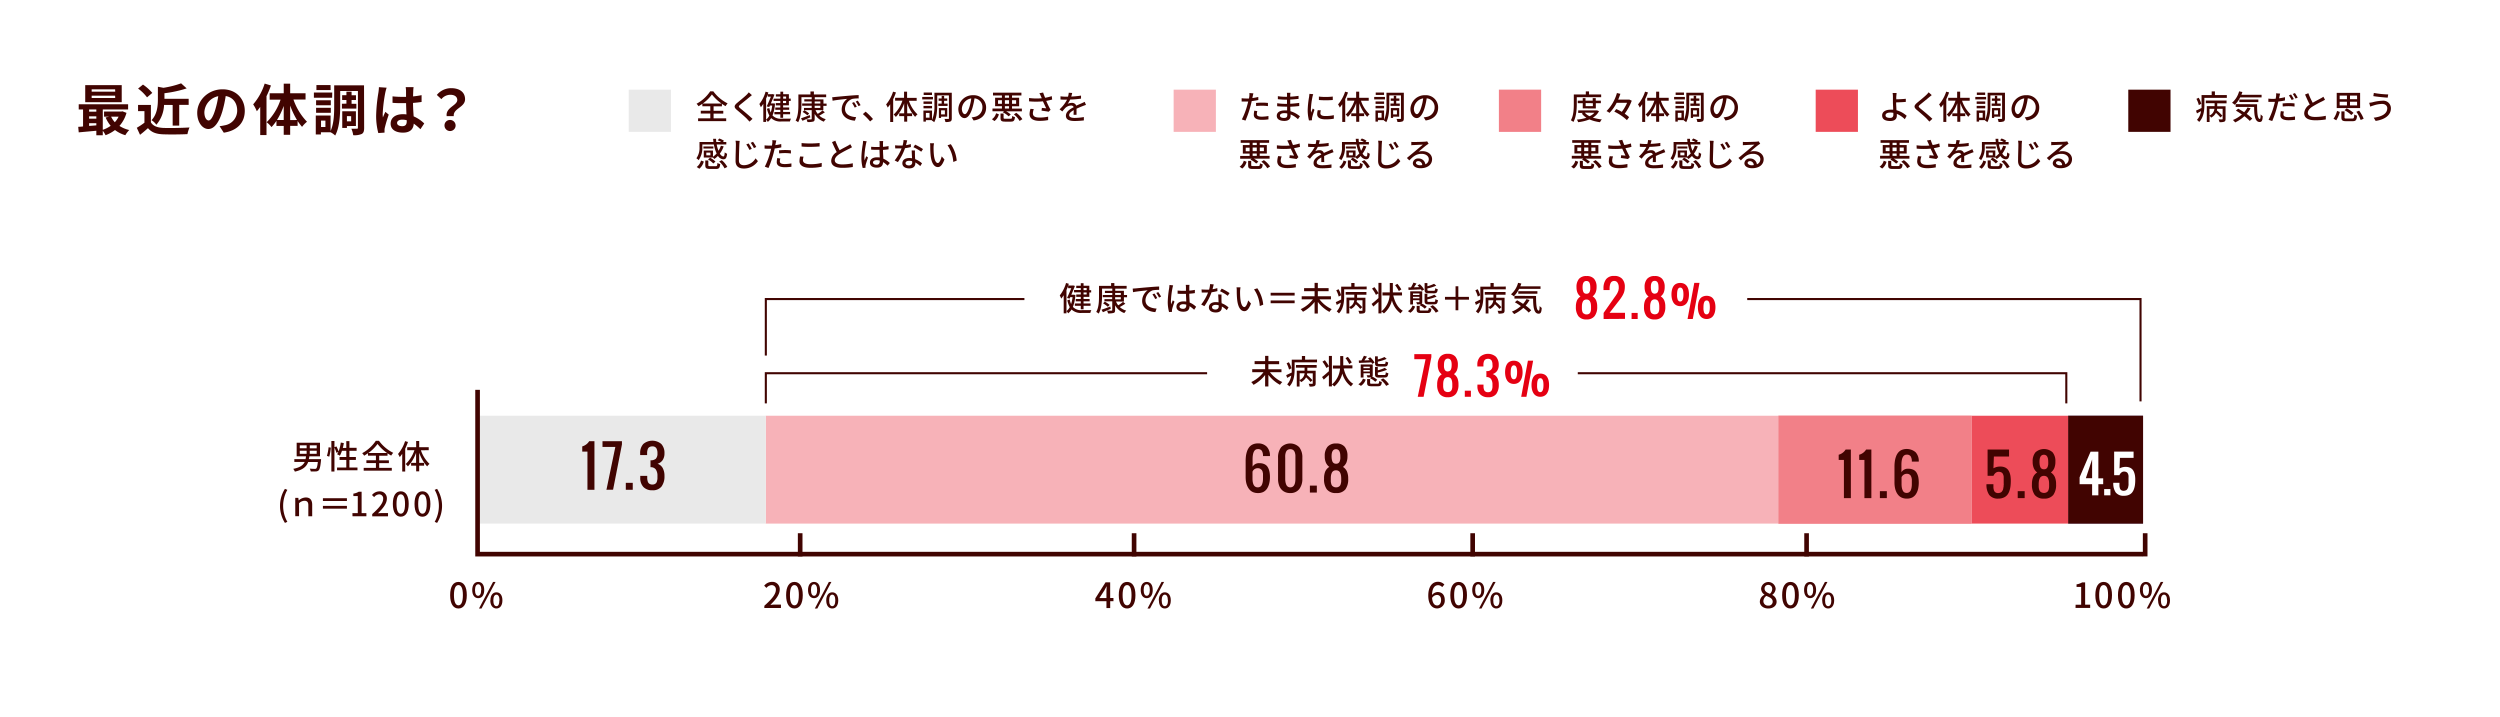 <svg xmlns="http://www.w3.org/2000/svg" xmlns:xlink="http://www.w3.org/1999/xlink" viewBox="0 0 900 258"><defs><style>.cls-1,.cls-13,.cls-19{fill:none;}.cls-2{fill:#f28088;}.cls-3{fill:#fff;}.cls-4{fill:#410401;}.cls-5{fill:#e50012;}.cls-6{clip-path:url(#clip-path);}.cls-7{clip-path:url(#clip-path-2);}.cls-8{fill:#ed4c59;}.cls-9{clip-path:url(#clip-path-3);}.cls-10{fill:#f7b2b8;}.cls-11{clip-path:url(#clip-path-4);}.cls-12{fill:#e9e9e9;}.cls-13,.cls-19{stroke:#410401;stroke-miterlimit:10;}.cls-13{stroke-width:1.67px;}.cls-14{fill:url(#linear-gradient);}.cls-15{clip-path:url(#clip-path-5);}.cls-16{clip-path:url(#clip-path-6);}.cls-17{clip-path:url(#clip-path-7);}.cls-18{clip-path:url(#clip-path-8);}.cls-19{stroke-width:0.75px;}</style><clipPath id="clip-path"><rect class="cls-1" x="766.18" y="32.27" width="15.21" height="15.21"/></clipPath><clipPath id="clip-path-2"><rect class="cls-1" x="653.65" y="32.27" width="15.21" height="15.21"/></clipPath><clipPath id="clip-path-3"><rect class="cls-1" x="422.51" y="32.27" width="15.21" height="15.21"/></clipPath><clipPath id="clip-path-4"><rect class="cls-1" x="226.34" y="32.27" width="15.21" height="15.21"/></clipPath><linearGradient id="linear-gradient" x1="-2028.47" y1="6139.52" x2="-2026.8" y2="6139.52" gradientTransform="matrix(0, 23.26, 23.26, 0, -142066.87, 47338.25)" gradientUnits="userSpaceOnUse"><stop offset="0" stop-color="#766a99"/><stop offset="0.5" stop-color="#a19cb6"/><stop offset="1" stop-color="#766a99"/></linearGradient><clipPath id="clip-path-5"><rect class="cls-1" x="709.75" y="149.66" width="34.77" height="38.84"/></clipPath><clipPath id="clip-path-6"><rect class="cls-2" x="640.2" y="149.66" width="69.55" height="38.84"/></clipPath><clipPath id="clip-path-7"><rect class="cls-1" x="275.66" y="149.66" width="364.54" height="38.84"/></clipPath><clipPath id="clip-path-8"><rect class="cls-1" x="171.93" y="149.66" width="103.73" height="38.84"/></clipPath></defs><g id="レイヤー_2" data-name="レイヤー 2"><g id="design"><rect class="cls-3" width="900" height="258"/><path class="cls-4" d="M45.54,40.63A11.92,11.92,0,0,1,43,45.33a11.18,11.18,0,0,0,3.52,1.48,9.85,9.85,0,0,0-1.4,1.86,11.2,11.2,0,0,1-3.72-1.86A13,13,0,0,1,38,48.67,8.84,8.84,0,0,0,37,47.07v1.62H34.68V47.07l-6.34.58-.18-2c.52,0,1.12-.06,1.74-.12V39.41H28.34V37.53H46.12v1.88H37v7.32a10.27,10.27,0,0,0,2.84-1.44,12.25,12.25,0,0,1-1.82-3L39.3,42H37.46V40.15h6.22l.4-.08Zm-1.72-3.84H30.68V30.65H43.82ZM32.08,39.41v.8h2.6v-.8Zm0,3.3h2.6v-.84h-2.6Zm0,2.62c.84-.06,1.72-.12,2.6-.2v-.78h-2.6Zm9.36-13.16H33V33h8.48Zm0,2.26H33v.84h8.48ZM40,42a7.74,7.74,0,0,0,1.34,2,8.37,8.37,0,0,0,1.36-2Z"/><path class="cls-4" d="M54.32,44.05c.82,1.34,2.32,1.88,4.4,2,2.34.1,6.84,0,9.5-.16a12.46,12.46,0,0,0-.74,2.4c-2.4.12-6.42.16-8.8.06s-4.1-.66-5.41-2.22c-.88.78-1.76,1.56-2.86,2.4L49.25,46A26.27,26.27,0,0,0,52,44.17V40h-2.3V37.77h4.63Zm-1.39-9a15.13,15.13,0,0,0-3.22-3.16l1.76-1.44a16.34,16.34,0,0,1,3.35,3Zm6.13,2.72a11.56,11.56,0,0,1-2.78,7.14,5.77,5.77,0,0,0-1.73-1.64c2.05-2.18,2.29-5.18,2.29-7.5V31.23l2,.38A34.14,34.14,0,0,0,65.2,30l2,1.82a42.08,42.08,0,0,1-8,1.74v2h8.72v2.2H64.52v7.46H62.16V37.79Z"/><path class="cls-4" d="M79.05,45.43c.76-.1,1.32-.2,1.84-.32a5.36,5.36,0,0,0,4.5-5.3c0-2.74-1.48-4.78-4.14-5.24A43,43,0,0,1,80.07,40c-1.18,4-2.9,6.44-5.06,6.44S71,44,71,40.63c0-4.56,4-8.48,9.12-8.48,4.9,0,8,3.42,8,7.74,0,4.16-2.56,7.12-7.56,7.88Zm-1.54-6a31.79,31.79,0,0,0,1.06-4.8,6.21,6.21,0,0,0-5,5.74c0,2,.8,3,1.54,3S76.71,42.11,77.51,39.43Z"/><path class="cls-4" d="M97.54,30.77a35,35,0,0,1-1.6,3.86v14H93.68V38.49c-.4.54-.82,1.08-1.22,1.56a14.26,14.26,0,0,0-1.32-2.48,21.06,21.06,0,0,0,4.14-7.48Zm8.1,5.06a21.61,21.61,0,0,0,4.88,8,9.74,9.74,0,0,0-1.78,1.84,18.33,18.33,0,0,1-1.6-2.12v1.76h-2.68v3.22h-2.32V45.33H99.52V43.49a14.81,14.81,0,0,1-1.78,2.26A9.69,9.69,0,0,0,96,44a20.45,20.45,0,0,0,5-8.12H97.08V33.57h5.06V30.11h2.32v3.46H110v2.26Zm-3.5,7.38V38.13a26,26,0,0,1-2.44,5.08Zm4.78,0A29.25,29.25,0,0,1,104.46,38v5.22Z"/><path class="cls-4" d="M119.57,35.19H113V33.31h6.61ZM131.09,46c0,1.16-.18,1.84-.86,2.22a6.37,6.37,0,0,1-3.08.44,8.25,8.25,0,0,0-.66-2.32c.82,0,1.74,0,2,0s.36-.08.36-.38V32.75h-6.38v5.42c0,3.18-.24,7.74-1.8,10.62a7.47,7.47,0,0,0-1.66-1.18h-3.48v.8h-1.85V41.59h5.33v5.56c1.2-2.6,1.3-6.22,1.3-9V30.73h10.74Zm-12-8.1h-5.3V36.09h5.3Zm-5.3.92h5.3v1.78h-5.3Zm5.24-6.4h-5.12v-1.8H119Zm-1.88,11h-1.58v2.3h1.58Zm7.56-6.1V36h-1.54V34.27h1.54V33h1.86v1.3h1.58V36h-1.58v1.36h1.72v1.74h-5.2V37.35Zm.18,8.06v.68h-1.68v-6h4.92v5.3Zm0-3.58v1.88h1.52V41.83Z"/><path class="cls-4" d="M139.19,31.57a16.65,16.65,0,0,0-.48,1.76,52.38,52.38,0,0,0-.94,7.66,9.17,9.17,0,0,0,.08,1.28c.26-.7.58-1.36.88-2l1.22,1A47.25,47.25,0,0,0,138.53,46a3.91,3.91,0,0,0-.1.92c0,.2,0,.54,0,.82l-2.24.16a23.89,23.89,0,0,1-.78-6.32,58.7,58.7,0,0,1,.82-8.26,14.86,14.86,0,0,0,.18-1.94Zm12.16,14.94a20.2,20.2,0,0,0-2.4-2c-.12,1.88-1.2,3.24-3.88,3.24s-4.44-1.16-4.44-3.24,1.7-3.4,4.4-3.4a8.9,8.9,0,0,1,1.3.08c-.06-1.22-.12-2.66-.14-4.06-.48,0-1,0-1.42,0-1.16,0-2.28,0-3.46-.12V34.69a32.84,32.84,0,0,0,3.46.18c.46,0,.94,0,1.4,0,0-1,0-1.78,0-2.2a11.21,11.21,0,0,0-.12-1.3h2.84a12.65,12.65,0,0,0-.12,1.28c0,.44-.06,1.18-.06,2.06,1.08-.12,2.12-.26,3.06-.46v2.46c-1,.14-2,.26-3.08.34,0,1.92.14,3.5.22,4.84a12.57,12.57,0,0,1,3.82,2.56Zm-4.92-3.22a6.17,6.17,0,0,0-1.6-.22c-1.12,0-1.88.46-1.88,1.2s.8,1.16,1.84,1.16c1.22,0,1.64-.64,1.64-1.8Z"/><path class="cls-4" d="M164.62,36c0-1.2-1-1.88-2.52-1.88a4.15,4.15,0,0,0-3.2,1.58l-1.64-1.52a6.65,6.65,0,0,1,5.16-2.44c2.9,0,5,1.34,5,4,0,2.94-4.36,3.28-4.06,6.06H160.8C160.38,38.67,164.62,38,164.62,36Zm-2.52,7.18a2,2,0,1,1-2.08,2A1.95,1.95,0,0,1,162.1,43.19Z"/><path class="cls-4" d="M162.05,214.25c0-3.2,1.16-4.76,3-4.76s3,1.57,3,4.76-1.18,4.81-3,4.81S162.05,217.46,162.05,214.25Zm4.59,0c0-2.65-.67-3.62-1.61-3.62s-1.61,1-1.61,3.62.67,3.67,1.61,3.67S166.64,216.92,166.64,214.25Z"/><path class="cls-4" d="M170,212.4c0-1.86.86-2.91,2.16-2.91s2.16,1,2.16,2.91-.87,2.94-2.16,2.94S170,214.26,170,212.4Zm3.27,0c0-1.43-.46-2.06-1.11-2.06S171,211,171,212.4s.46,2.08,1.11,2.08S173.22,213.82,173.22,212.4Zm4.23-2.91h.91l-5.06,9.57h-.91Zm-.95,6.65c0-1.86.87-2.91,2.17-2.91s2.15,1.05,2.15,2.91-.88,2.92-2.15,2.92S176.5,218,176.5,216.14Zm3.27,0c0-1.43-.47-2.06-1.1-2.06s-1.12.63-1.12,2.06.46,2.08,1.12,2.08S179.77,217.56,179.77,216.14Z"/><path class="cls-4" d="M275.18,218.06c2.73-2.41,4.13-4.2,4.13-5.72a1.5,1.5,0,0,0-1.57-1.69,2.51,2.51,0,0,0-1.82,1l-.81-.8a3.62,3.62,0,0,1,2.81-1.38,2.61,2.61,0,0,1,2.78,2.77c0,1.78-1.41,3.63-3.37,5.5.47,0,1.05-.09,1.5-.09h2.31v1.23h-6Z"/><path class="cls-4" d="M283,214.25c0-3.2,1.17-4.76,3-4.76s3,1.57,3,4.76-1.18,4.81-3,4.81S283,217.46,283,214.25Zm4.59,0c0-2.65-.66-3.62-1.6-3.62s-1.61,1-1.61,3.62.67,3.67,1.61,3.67S287.58,216.92,287.58,214.25Z"/><path class="cls-4" d="M290.89,212.4c0-1.86.87-2.91,2.16-2.91s2.17,1,2.17,2.91-.88,2.94-2.17,2.94S290.89,214.26,290.89,212.4Zm3.28,0c0-1.43-.47-2.06-1.12-2.06s-1.1.63-1.1,2.06.46,2.08,1.1,2.08S294.17,213.82,294.17,212.4Zm4.22-2.91h.92l-5.07,9.57h-.9Zm-.95,6.65c0-1.86.88-2.91,2.17-2.91s2.16,1.05,2.16,2.91-.88,2.92-2.16,2.92S297.44,218,297.44,216.14Zm3.27,0c0-1.43-.46-2.06-1.1-2.06s-1.11.63-1.11,2.06.46,2.08,1.11,2.08S300.71,217.56,300.71,216.14Z"/><path class="cls-4" d="M400.85,216.42h-1.18v2.48h-1.35v-2.48h-4v-1l3.67-5.78h1.67v5.63h1.18Zm-2.53-1.12v-2.42c0-.5.05-1.28.07-1.78h-.05c-.22.46-.48.94-.74,1.41l-1.82,2.79Z"/><path class="cls-4" d="M402.76,214.25c0-3.2,1.17-4.76,3-4.76s3,1.57,3,4.76-1.18,4.81-3,4.81S402.76,217.46,402.76,214.25Zm4.59,0c0-2.65-.66-3.62-1.6-3.62s-1.61,1-1.61,3.62.67,3.67,1.61,3.67S407.35,216.92,407.35,214.25Z"/><path class="cls-4" d="M410.66,212.4c0-1.86.87-2.91,2.16-2.91s2.17,1,2.17,2.91-.88,2.94-2.17,2.94S410.66,214.26,410.66,212.4Zm3.28,0c0-1.43-.47-2.06-1.12-2.06s-1.1.63-1.1,2.06.46,2.08,1.1,2.08S413.94,213.82,413.94,212.4Zm4.22-2.91h.92L414,219.06h-.9Zm-1,6.65c0-1.86.88-2.91,2.17-2.91s2.16,1.05,2.16,2.91-.88,2.92-2.16,2.92S417.21,218,417.21,216.14Zm3.27,0c0-1.43-.46-2.06-1.1-2.06s-1.12.63-1.12,2.06.47,2.08,1.12,2.08S420.48,217.56,420.48,216.14Z"/><path class="cls-4" d="M519.19,211.36a2,2,0,0,0-1.44-.69c-1.18,0-2.16.89-2.22,3.52a2.78,2.78,0,0,1,2-1.06c1.55,0,2.59,1,2.59,2.91a2.81,2.81,0,0,1-2.76,3c-1.75,0-3.18-1.47-3.18-4.6,0-3.55,1.66-5,3.48-5a3.11,3.11,0,0,1,2.31,1Zm-.4,4.68c0-1.19-.53-1.86-1.52-1.86a2.16,2.16,0,0,0-1.72,1.08c.15,1.83.82,2.7,1.81,2.7C518.16,218,518.79,217.23,518.79,216Z"/><path class="cls-4" d="M522.11,214.25c0-3.2,1.17-4.76,3-4.76s3,1.57,3,4.76-1.18,4.81-3,4.81S522.11,217.46,522.11,214.25Zm4.59,0c0-2.65-.66-3.62-1.6-3.62s-1.61,1-1.61,3.62.67,3.67,1.61,3.67S526.7,216.92,526.7,214.25Z"/><path class="cls-4" d="M530,212.4c0-1.86.87-2.91,2.16-2.91s2.17,1,2.17,2.91-.88,2.94-2.17,2.94S530,214.26,530,212.4Zm3.28,0c0-1.43-.47-2.06-1.12-2.06s-1.1.63-1.1,2.06.46,2.08,1.1,2.08S533.29,213.82,533.29,212.4Zm4.23-2.91h.91l-5.07,9.57h-.9Zm-1,6.65c0-1.86.88-2.91,2.17-2.91s2.16,1.05,2.16,2.91-.88,2.92-2.16,2.92S536.56,218,536.56,216.14Zm3.28,0c0-1.43-.47-2.06-1.11-2.06s-1.11.63-1.11,2.06.46,2.08,1.11,2.08S539.84,217.56,539.84,216.14Z"/><path class="cls-4" d="M633.54,216.6a2.84,2.84,0,0,1,1.66-2.48v-.06A2.61,2.61,0,0,1,634,211.9a2.63,2.63,0,0,1,5.24.06,2.85,2.85,0,0,1-1.22,2.17v.06a2.73,2.73,0,0,1,1.56,2.45c0,1.37-1.21,2.42-3,2.42S633.54,218,633.54,216.6Zm4.63,0c0-1.13-1-1.55-2.27-2.07a2.36,2.36,0,0,0-1.08,1.94,1.62,1.62,0,0,0,1.76,1.55A1.43,1.43,0,0,0,638.17,216.6Zm-.19-4.55a1.37,1.37,0,0,0-1.41-1.49,1.26,1.26,0,0,0-1.32,1.34c0,1,.88,1.47,1.91,1.87A2.35,2.35,0,0,0,638,212.05Z"/><path class="cls-4" d="M641.57,214.25c0-3.2,1.17-4.76,3-4.76s3,1.57,3,4.76-1.18,4.81-3,4.81S641.57,217.46,641.57,214.25Zm4.59,0c0-2.65-.66-3.62-1.6-3.62s-1.61,1-1.61,3.62.67,3.67,1.61,3.67S646.16,216.92,646.16,214.25Z"/><path class="cls-4" d="M649.47,212.4c0-1.86.87-2.91,2.16-2.91s2.17,1,2.17,2.91-.88,2.94-2.17,2.94S649.47,214.26,649.47,212.4Zm3.28,0c0-1.43-.47-2.06-1.12-2.06s-1.1.63-1.1,2.06.46,2.08,1.1,2.08S652.75,213.82,652.75,212.4Zm4.22-2.91h.92l-5.07,9.57h-.9Zm-1,6.65c0-1.86.88-2.91,2.17-2.91s2.16,1.05,2.16,2.91-.88,2.92-2.16,2.92S656,218,656,216.14Zm3.27,0c0-1.43-.46-2.06-1.1-2.06s-1.12.63-1.12,2.06.47,2.08,1.12,2.08S659.29,217.56,659.29,216.14Z"/><path class="cls-4" d="M747.22,217.71h2v-6.42h-1.66v-.92a5.67,5.67,0,0,0,2-.7h1.09v8h1.81v1.19h-5.27Z"/><path class="cls-4" d="M754.32,214.25c0-3.2,1.17-4.76,3-4.76s3,1.57,3,4.76-1.18,4.81-3,4.81S754.32,217.46,754.32,214.25Zm4.59,0c0-2.65-.66-3.62-1.61-3.62s-1.6,1-1.6,3.62.66,3.67,1.6,3.67S758.91,216.92,758.91,214.25Z"/><path class="cls-4" d="M762.47,214.25c0-3.2,1.17-4.76,3-4.76s3,1.57,3,4.76-1.18,4.81-3,4.81S762.47,217.46,762.47,214.25Zm4.59,0c0-2.65-.66-3.62-1.6-3.62s-1.61,1-1.61,3.62.66,3.67,1.61,3.67S767.06,216.92,767.06,214.25Z"/><path class="cls-4" d="M770.37,212.4c0-1.86.87-2.91,2.16-2.91s2.17,1,2.17,2.91-.88,2.94-2.17,2.94S770.37,214.26,770.37,212.4Zm3.28,0c0-1.43-.47-2.06-1.12-2.06s-1.11.63-1.11,2.06.47,2.08,1.11,2.08S773.65,213.82,773.65,212.4Zm4.22-2.91h.92l-5.07,9.57h-.9Zm-1,6.65c0-1.86.88-2.91,2.17-2.91s2.16,1.05,2.16,2.91-.88,2.92-2.16,2.92S776.92,218,776.92,216.14Zm3.27,0c0-1.43-.46-2.06-1.1-2.06s-1.12.63-1.12,2.06.47,2.08,1.12,2.08S780.19,217.56,780.19,216.14Z"/><path class="cls-5" d="M510.39,142.84l2.81-13.52h-4.05v-1.83h6.14v1.06l-2.79,14.29Z"/><path class="cls-5" d="M521.23,143a3.5,3.5,0,0,1-2.94-1.17,5.36,5.36,0,0,1-.91-3.36,5.7,5.7,0,0,1,.39-2.3,3.33,3.33,0,0,1,1.27-1.42,3.34,3.34,0,0,1-1.08-1.37,5,5,0,0,1-.36-2,4.39,4.39,0,0,1,.91-3,3.43,3.43,0,0,1,2.72-1,3.39,3.39,0,0,1,2.7,1,4.38,4.38,0,0,1,.9,2.94,5.22,5.22,0,0,1-.35,2,3.34,3.34,0,0,1-1.08,1.37,3.24,3.24,0,0,1,1.26,1.44,5.63,5.63,0,0,1,.39,2.28,5.42,5.42,0,0,1-.9,3.36A3.47,3.47,0,0,1,521.23,143Zm-.74-2a1.88,1.88,0,0,0,1.47,0,1.18,1.18,0,0,0,.48-.39,1.5,1.5,0,0,0,.27-.61,3.27,3.27,0,0,0,.12-.73c0-.23,0-.52,0-.85a5.86,5.86,0,0,0-.07-1,2.87,2.87,0,0,0-.24-.82,1.27,1.27,0,0,0-.5-.61,1.52,1.52,0,0,0-.82-.22,1.55,1.55,0,0,0-.83.22,1.25,1.25,0,0,0-.51.6,3.38,3.38,0,0,0-.25.82,7.19,7.19,0,0,0-.07,1c0,.33,0,.62,0,.85a5,5,0,0,0,.13.74,1.93,1.93,0,0,0,.27.61A1.27,1.27,0,0,0,520.49,141Zm.74-7.3a1.24,1.24,0,0,0,.71-.2,1.13,1.13,0,0,0,.42-.57,3,3,0,0,0,.19-.75,7.53,7.53,0,0,0,.05-.89c0-1.46-.46-2.19-1.37-2.19s-1.39.73-1.39,2.19a7.53,7.53,0,0,0,0,.89,3.18,3.18,0,0,0,.19.75,1.13,1.13,0,0,0,.42.57A1.26,1.26,0,0,0,521.23,133.74Z"/><path class="cls-5" d="M527.33,142.84v-2.19h2.19v2.19Z"/><path class="cls-5" d="M535.72,143a3.73,3.73,0,0,1-2.85-1.05,4.16,4.16,0,0,1-1-2.94v-.55h2.19c0,.35,0,.64,0,.88a4,4,0,0,0,.13.74,1.64,1.64,0,0,0,.27.61,1.23,1.23,0,0,0,.48.37,1.64,1.64,0,0,0,.73.14,1.69,1.69,0,0,0,.74-.14,1.23,1.23,0,0,0,.48-.37,2,2,0,0,0,.27-.61,4,4,0,0,0,.13-.74c0-.24,0-.53,0-.88a3.46,3.46,0,0,0-.51-2,1.93,1.93,0,0,0-1.68-.71v-2.19a1.84,1.84,0,0,0,2.19-2.19,3,3,0,0,0-.36-1.64,1.42,1.42,0,0,0-1.29-.55,1.79,1.79,0,0,0-.73.14,1.16,1.16,0,0,0-.48.38,1.52,1.52,0,0,0-.27.6,4,4,0,0,0-.13.74c0,.24,0,.54,0,.88h-2.19v-.55a4.13,4.13,0,0,1,1-2.94,4.39,4.39,0,0,1,5.7,0,4.16,4.16,0,0,1,1,2.94,3.65,3.65,0,0,1-.58,2.14,3,3,0,0,1-1.61,1.15A2.89,2.89,0,0,1,539,136a5,5,0,0,1,.56,2.49,5.38,5.38,0,0,1-.92,3.35A3.45,3.45,0,0,1,535.72,143Z"/><path class="cls-5" d="M546.41,137.88a2.92,2.92,0,0,1-1.42.33,3,3,0,0,1-1.43-.33,2.62,2.62,0,0,1-1-.92,4.48,4.48,0,0,1-.55-1.32,7.56,7.56,0,0,1,0-3.28,4.14,4.14,0,0,1,.53-1.31,2.45,2.45,0,0,1,1-.88,3.13,3.13,0,0,1,1.45-.31,3.29,3.29,0,0,1,1.2.21,2.5,2.5,0,0,1,.89.58,3,3,0,0,1,.6.89,4.38,4.38,0,0,1,.34,1.13,7.86,7.86,0,0,1,.11,1.33,7,7,0,0,1-.18,1.64,4.55,4.55,0,0,1-.56,1.33A2.53,2.53,0,0,1,546.41,137.88ZM545,136.54c.76,0,1.15-.84,1.15-2.54s-.39-2.47-1.15-2.47-1.14.82-1.14,2.47a7.39,7.39,0,0,0,0,.84,4.92,4.92,0,0,0,.16.8,1.39,1.39,0,0,0,.35.66A.79.79,0,0,0,545,136.54Zm2.63,6.3,2.42-13h1.88l-2.42,13Zm8.3-.33a3,3,0,0,1-1.43.33,2.92,2.92,0,0,1-1.42-.33,2.55,2.55,0,0,1-1-.92,4.29,4.29,0,0,1-.55-1.33,7,7,0,0,1-.18-1.64,7.35,7.35,0,0,1,.17-1.63,4.4,4.4,0,0,1,.54-1.31,2.52,2.52,0,0,1,1-.88,3.52,3.52,0,0,1,2.89,0,2.45,2.45,0,0,1,1,.88,4.4,4.4,0,0,1,.54,1.31,6.8,6.8,0,0,1,.17,1.63,7.67,7.67,0,0,1-.17,1.65,4.83,4.83,0,0,1-.55,1.33A2.55,2.55,0,0,1,555.92,142.51Zm-1.43-1.34c.77,0,1.15-.85,1.15-2.55s-.38-2.46-1.15-2.46-1.14.82-1.14,2.46a7.3,7.3,0,0,0,0,.84,5.07,5.07,0,0,0,.15.8,1.39,1.39,0,0,0,.35.66A.78.78,0,0,0,554.49,141.17Z"/><path class="cls-5" d="M571.17,115a3.5,3.5,0,0,1-2.94-1.17,5.36,5.36,0,0,1-.91-3.36,5.7,5.7,0,0,1,.39-2.3,3.33,3.33,0,0,1,1.27-1.42,3.45,3.45,0,0,1-1.09-1.37,5.22,5.22,0,0,1-.35-2,4.39,4.39,0,0,1,.91-3,3.43,3.43,0,0,1,2.72-1,3.39,3.39,0,0,1,2.7,1,4.38,4.38,0,0,1,.9,2.94,5.22,5.22,0,0,1-.35,2,3.34,3.34,0,0,1-1.08,1.37,3.24,3.24,0,0,1,1.26,1.44,5.63,5.63,0,0,1,.39,2.28,5.36,5.36,0,0,1-.91,3.36A3.44,3.44,0,0,1,571.17,115Zm-.74-1.95a1.88,1.88,0,0,0,1.47,0,1.18,1.18,0,0,0,.48-.39,1.65,1.65,0,0,0,.27-.61,3.27,3.27,0,0,0,.12-.73c0-.23,0-.52,0-.85a5.86,5.86,0,0,0-.07-1,2.87,2.87,0,0,0-.24-.82,1.27,1.27,0,0,0-.5-.61,1.66,1.66,0,0,0-1.65,0,1.25,1.25,0,0,0-.51.6,3.38,3.38,0,0,0-.25.82,7.19,7.19,0,0,0-.07,1c0,.33,0,.62,0,.85a5,5,0,0,0,.13.74,1.93,1.93,0,0,0,.27.61A1.27,1.27,0,0,0,570.43,113Zm.74-7.3a1.24,1.24,0,0,0,.71-.2,1.13,1.13,0,0,0,.42-.57,3.44,3.44,0,0,0,.19-.75,7.53,7.53,0,0,0,0-.89c0-1.46-.46-2.19-1.37-2.19s-1.39.73-1.39,2.19a5.86,5.86,0,0,0,.05.89,3.18,3.18,0,0,0,.19.75,1.13,1.13,0,0,0,.42.57A1.26,1.26,0,0,0,571.17,105.74Z"/><path class="cls-5" d="M577.3,114.84v-2.19l3.84-5.48.3-.42c.16-.21.26-.36.31-.44l.27-.41c.12-.19.21-.35.26-.45l.19-.45a2.31,2.31,0,0,0,.18-.52c0-.15.06-.33.09-.53a4.21,4.21,0,0,0,0-.62,2.67,2.67,0,0,0-.43-1.55,1.37,1.37,0,0,0-1.22-.64,1.4,1.4,0,0,0-.8.23,1.49,1.49,0,0,0-.51.64,3.77,3.77,0,0,0-.25.87,5.26,5.26,0,0,0-.08,1v.55h-2.19v-.55a5.38,5.38,0,0,1,.92-3.35,3.47,3.47,0,0,1,2.91-1.19,3.7,3.7,0,0,1,2.85,1,4.12,4.12,0,0,1,1,2.94,6.25,6.25,0,0,1-.13,1.33,5,5,0,0,1-.39,1.18,7.58,7.58,0,0,1-.5.93c-.15.25-.36.56-.63.94l-3.83,4.94H585v2.19Z"/><path class="cls-5" d="M587.37,114.84v-2.19h2.19v2.19Z"/><path class="cls-5" d="M595.68,115a3.5,3.5,0,0,1-2.93-1.17,5.36,5.36,0,0,1-.91-3.36,5.7,5.7,0,0,1,.39-2.3,3.33,3.33,0,0,1,1.27-1.42,3.45,3.45,0,0,1-1.09-1.37,5.22,5.22,0,0,1-.35-2,4.34,4.34,0,0,1,.91-3,3.41,3.41,0,0,1,2.71-1,3.36,3.36,0,0,1,2.7,1,4.33,4.33,0,0,1,.91,2.94,5.22,5.22,0,0,1-.35,2,3.34,3.34,0,0,1-1.08,1.37,3.36,3.36,0,0,1,1.26,1.44,5.63,5.63,0,0,1,.39,2.28,5.36,5.36,0,0,1-.91,3.36A3.46,3.46,0,0,1,595.68,115ZM595,113a1.64,1.64,0,0,0,.73.15,1.68,1.68,0,0,0,.74-.15,1.18,1.18,0,0,0,.48-.39,1.83,1.83,0,0,0,.27-.61,4,4,0,0,0,.12-.73c0-.23,0-.52,0-.85a5.86,5.86,0,0,0-.07-1,3.23,3.23,0,0,0-.24-.82,1.27,1.27,0,0,0-.5-.61,1.55,1.55,0,0,0-.83-.22,1.52,1.52,0,0,0-.82.22,1.33,1.33,0,0,0-.52.6,3.86,3.86,0,0,0-.24.82,5.9,5.9,0,0,0-.07,1c0,.33,0,.62,0,.85a4,4,0,0,0,.13.74,1.73,1.73,0,0,0,.27.61A1.27,1.27,0,0,0,595,113Zm.73-7.3a1.25,1.25,0,0,0,.72-.2,1.13,1.13,0,0,0,.42-.57,4.13,4.13,0,0,0,.19-.75,7.74,7.74,0,0,0,0-.89c0-1.46-.45-2.19-1.37-2.19s-1.38.73-1.38,2.19a5.86,5.86,0,0,0,.05.89,2.76,2.76,0,0,0,.19.75,1.13,1.13,0,0,0,.42.57A1.25,1.25,0,0,0,595.68,105.74Z"/><path class="cls-5" d="M606.31,109.88a2.92,2.92,0,0,1-1.42.33,3,3,0,0,1-1.43-.33,2.62,2.62,0,0,1-1-.92,4.48,4.48,0,0,1-.55-1.32,7.56,7.56,0,0,1,0-3.28,4.14,4.14,0,0,1,.53-1.31,2.45,2.45,0,0,1,1-.88,3.13,3.13,0,0,1,1.45-.31,3.29,3.29,0,0,1,1.2.21,2.5,2.5,0,0,1,.89.58,3,3,0,0,1,.6.89,4.38,4.38,0,0,1,.34,1.13,7.79,7.79,0,0,1-.07,3,4.55,4.55,0,0,1-.56,1.33A2.53,2.53,0,0,1,606.31,109.88Zm-1.42-1.34c.76,0,1.15-.84,1.15-2.54s-.39-2.47-1.15-2.47-1.14.82-1.14,2.47a7.39,7.39,0,0,0,0,.84,4.92,4.92,0,0,0,.16.8,1.39,1.39,0,0,0,.35.66A.79.79,0,0,0,604.89,108.54Zm2.63,6.3,2.42-13h1.88l-2.42,13Zm8.3-.33a3,3,0,0,1-1.43.33,3,3,0,0,1-1.42-.33,2.55,2.55,0,0,1-1-.92,4.29,4.29,0,0,1-.55-1.33,7,7,0,0,1-.18-1.64,7.35,7.35,0,0,1,.17-1.63,4.4,4.4,0,0,1,.54-1.31,2.52,2.52,0,0,1,1-.88,3.52,3.52,0,0,1,2.89,0,2.45,2.45,0,0,1,1,.88,4.4,4.4,0,0,1,.54,1.31,6.78,6.78,0,0,1,.18,1.63,7.65,7.65,0,0,1-.18,1.65,4.54,4.54,0,0,1-.55,1.33A2.55,2.55,0,0,1,615.82,114.51Zm-1.43-1.34c.77,0,1.15-.85,1.15-2.55s-.38-2.46-1.15-2.46-1.14.82-1.14,2.46a7.3,7.3,0,0,0,0,.84,6.54,6.54,0,0,0,.15.8,1.39,1.39,0,0,0,.35.66A.78.78,0,0,0,614.39,113.17Z"/><path class="cls-4" d="M115.56,165.76c-.22,2.23-.45,3.19-.84,3.57a1.5,1.5,0,0,1-1,.38,17.28,17.28,0,0,1-1.87,0,2.21,2.21,0,0,0-.36-1c.76.06,1.53.08,1.83.08a.73.73,0,0,0,.51-.12c.25-.22.43-.89.59-2.34h-3.48c-.59,1.6-1.83,2.8-4.8,3.46a3,3,0,0,0-.58-1c2.48-.49,3.59-1.35,4.15-2.5h-3.75v-1H110a10.33,10.33,0,0,0,.17-1H106.8v-4.9h8.4v4.9h-3.85c0,.35-.11.7-.17,1h4.41Zm-7.64-4.38h2.47v-1.07h-2.47Zm0,2h2.47v-1.11h-2.47Zm6.11-3.05h-2.51v1.07H114Zm0,1.94h-2.51v1.11H114Z"/><path class="cls-4" d="M117.69,164.11a15.11,15.11,0,0,0,.6-3.09l.8.12a15.76,15.76,0,0,1-.56,3.26Zm11,4.19v1h-7.35v-1h3.33v-2.72h-2.43v-1.05h2.43v-2.25h-1.56a10.56,10.56,0,0,1-.76,1.77,7.21,7.21,0,0,0-1-.51,5,5,0,0,0,.44-.83l-.67.32a10.38,10.38,0,0,0-.72-1.88v8.6h-1.11v-11h1.11V161l.71-.29a10.78,10.78,0,0,1,.78,1.8,13.8,13.8,0,0,0,.79-3.19l1.09.18a13.9,13.9,0,0,1-.36,1.75h1.26V158.8h1.12v2.42h2.59v1.06h-2.59v2.25h2.33v1.05h-2.33v2.72Z"/><path class="cls-4" d="M136.51,168.44h4.54v1H130.93v-1h4.4V166.7H131.9v-1h3.43v-1.65h-2.86v-.89c-.45.32-.91.62-1.38.89a4.53,4.53,0,0,0-.71-.9,13.68,13.68,0,0,0,4.91-4.46h1.14a14.19,14.19,0,0,0,5.13,4.33,5.8,5.8,0,0,0-.73,1,15.2,15.2,0,0,1-1.32-.84v.89h-3v1.65H140v1h-3.49Zm2.85-5.35a15.78,15.78,0,0,1-3.45-3.27,14.27,14.27,0,0,1-3.31,3.27Z"/><path class="cls-4" d="M146.87,159.11a21.15,21.15,0,0,1-1,2.43v8.2h-1.07v-6.36c-.3.43-.59.82-.89,1.18a7,7,0,0,0-.62-1.13,13.4,13.4,0,0,0,2.54-4.62Zm4.66,3a12,12,0,0,0,3.1,4.9,4.54,4.54,0,0,0-.86.89,14,14,0,0,1-2.86-4.94v3.68h1.77v1h-1.77v2.05h-1.09v-2.05H148v-1h1.79V163a13.74,13.74,0,0,1-2.95,4.91,4.05,4.05,0,0,0-.8-.85,12.11,12.11,0,0,0,3.16-5H146.6V161h3.22v-2.23h1.09V161h3.43v1.06Z"/><path class="cls-4" d="M100.81,182.11a11.35,11.35,0,0,1,1.77-6.13l.87.37a11.65,11.65,0,0,0,0,11.51l-.87.39A11.36,11.36,0,0,1,100.81,182.11Z"/><path class="cls-4" d="M106.29,179.24h1.11l.12.94h0a3.9,3.9,0,0,1,2.57-1.09c1.55,0,2.3.94,2.3,2.62v4.15H111v-4c0-1.14-.49-1.58-1.41-1.58a2.92,2.92,0,0,0-1.93.88v4.68h-1.36Z"/><path class="cls-4" d="M124.89,179.36v1h-8.64v-1Zm-8.64,2.76h8.64v1h-8.64Z"/><path class="cls-4" d="M126.87,184.72h1.93v-6.14h-1.59v-.87a5.3,5.3,0,0,0,1.92-.68h1.05v7.69h1.72v1.14h-5Z"/><path class="cls-4" d="M134,185.06c2.6-2.3,3.94-4,3.94-5.47a1.44,1.44,0,0,0-1.5-1.62,2.4,2.4,0,0,0-1.74,1l-.78-.76a3.47,3.47,0,0,1,2.69-1.32,2.49,2.49,0,0,1,2.66,2.65c0,1.7-1.35,3.46-3.22,5.25a14.05,14.05,0,0,1,1.44-.08h2.2v1.17H134Z"/><path class="cls-4" d="M141.42,181.41c0-3.06,1.12-4.54,2.86-4.54s2.85,1.5,2.85,4.54S146,186,144.28,186,141.42,184.48,141.42,181.41Zm4.39,0c0-2.53-.63-3.45-1.53-3.45s-1.54.92-1.54,3.45.64,3.52,1.54,3.52S145.81,184,145.81,181.41Z"/><path class="cls-4" d="M149.23,181.41c0-3.06,1.11-4.54,2.85-4.54s2.86,1.5,2.86,4.54-1.13,4.61-2.86,4.61S149.23,184.48,149.23,181.41Zm4.39,0c0-2.53-.64-3.45-1.54-3.45s-1.53.92-1.53,3.45.63,3.52,1.53,3.52S153.62,184,153.62,181.41Z"/><path class="cls-4" d="M156.49,187.86a11.72,11.72,0,0,0,0-11.51l.86-.37a11.41,11.41,0,0,1,0,12.27Z"/><g class="cls-6"><rect class="cls-4" x="766.18" y="32.27" width="15.21" height="15.21"/></g><g class="cls-7"><rect class="cls-8" x="653.65" y="32.27" width="15.21" height="15.21"/></g><rect class="cls-2" x="539.6" y="32.27" width="15.21" height="15.21"/><g class="cls-9"><rect class="cls-10" x="422.51" y="32.27" width="15.21" height="15.21"/></g><g class="cls-11"><rect class="cls-12" x="226.34" y="32.27" width="15.21" height="15.21"/></g><path class="cls-4" d="M256.89,42.61h4.54v1H251.31v-1h4.4V40.87h-3.43v-1h3.43V38.25h-2.86v-.89c-.45.32-.92.62-1.38.89a4.53,4.53,0,0,0-.71-.9,13.64,13.64,0,0,0,4.9-4.46h1.14a14.31,14.31,0,0,0,5.14,4.33,5.8,5.8,0,0,0-.73,1,13.82,13.82,0,0,1-1.32-.84v.89h-3V39.9h3.49v1h-3.49Zm2.85-5.35A15.34,15.34,0,0,1,256.29,34,14.27,14.27,0,0,1,253,37.26Z"/><path class="cls-4" d="M270.69,34.25c-.3.23-.67.56-.91.74-.79.67-2.44,2-3.28,2.67-.68.59-.68.74,0,1.34,1,.83,3.24,2.64,4.4,3.79l-1.08,1c-.29-.34-.62-.66-.91-1-.65-.7-2.57-2.32-3.66-3.24s-1-1.55.09-2.48c.91-.77,2.63-2.14,3.44-2.94a8.26,8.26,0,0,0,.78-.89Z"/><path class="cls-4" d="M279,37.28a13.89,13.89,0,0,1-.9,4.29,4.06,4.06,0,0,0,3.33,1.16h3.32a3.88,3.88,0,0,0-.37,1h-3a4.81,4.81,0,0,1-3.76-1.22,5.41,5.41,0,0,1-1.21,1.38,4.26,4.26,0,0,0-.62-.81v.82h-1V37.37a10.42,10.42,0,0,1-.89,1.24,8.4,8.4,0,0,0-.53-1.17A12.53,12.53,0,0,0,275.61,33l1,.29c-.07.21-.13.42-.21.63h1.54l.17-.06.7.21c-.34.9-.82,2.06-1.3,3.15h.7l.18,0Zm-3.21,5.78a4.27,4.27,0,0,0,1.18-1.44,9.05,9.05,0,0,1-.86-2.47l.86-.25a8.62,8.62,0,0,0,.48,1.61A12.23,12.23,0,0,0,278,38h-.83l-.24.53-.92-.22c.51-1.08,1.1-2.48,1.52-3.52h-1.13V34c-.18.5-.38,1-.6,1.49Zm5.15-8.3h-1.63v-.83h1.63V33h1v.92H284v1.58h.66v.83H284v1.6h-2.08v.76h2.19v.83h-2.19v.78h2.51v.84h-2.51V42.4h-1V41.15h-2.14v-.84h2.14v-.78H279.1V38.7h1.81v-.76h-1.63v-.83h1.63v-.77h-2.42v-.83h2.42Zm1,0v.75H283v-.75ZM283,36.34h-1.12v.77H283Z"/><path class="cls-4" d="M293.59,39.64a5.23,5.23,0,0,0,.8,1.35,13.2,13.2,0,0,0,1.72-1.23l.84.66a20.9,20.9,0,0,1-2,1.2,5.46,5.46,0,0,0,2.33,1.28,4.58,4.58,0,0,0-.69.9A6.13,6.13,0,0,1,293.28,41v1.77c0,.61-.14.88-.55,1a7,7,0,0,1-2.05.16,3.79,3.79,0,0,0-.35-.95c.69,0,1.4,0,1.61,0s.27-.06.27-.25V39.64h-2.78v-.79h2.78v-.78h-3.43v-.81h3.43v-.73h-2.66v-.79h2.66V35h-3.69v2.5c0,1.89-.17,4.69-1.2,6.51a4.41,4.41,0,0,0-.9-.6c.95-1.72,1-4.16,1-5.91V34h4.34V32.92H293V34h4.42v1h-4.1v.78h3.12v1.52h1.13v.81H296.4v1.57Zm-1.87,2.61c-1,.42-2,.88-2.83,1.23l-.53-.89c.81-.26,2-.71,3.18-1.16Zm-2.16-2.56a10,10,0,0,1,1.75,1.16l-.66.67a10.53,10.53,0,0,0-1.71-1.22Zm3.72-2.43h2.05v-.73h-2.05Zm0,1.59h2.05v-.78h-2.05Z"/><path class="cls-4" d="M300.69,34.9c.86-.08,3-.29,5.17-.47,1.26-.1,2.46-.18,3.26-.2v1.21a11,11,0,0,0-2.31.17,3.92,3.92,0,0,0-2.61,3.56c0,2.17,2,2.88,4,3l-.43,1.27c-2.32-.12-4.76-1.37-4.76-4a4.7,4.7,0,0,1,2-3.85c-1,.1-3.94.39-5.27.68L299.59,35C300,35,300.45,34.93,300.69,34.9Zm7.75,3.5-.75.34a11.82,11.82,0,0,0-.95-1.68l.72-.31A18.42,18.42,0,0,1,308.44,38.4Zm1.37-.55-.74.36a11.13,11.13,0,0,0-1-1.65l.72-.33C309.07,36.64,309.54,37.36,309.81,37.85Z"/><path class="cls-4" d="M313.24,43.72a20.48,20.48,0,0,0-2.61-2.65l1-.87a22.87,22.87,0,0,1,2.65,2.65Z"/><path class="cls-4" d="M322.54,33.28a19.43,19.43,0,0,1-1,2.43v8.2h-1.07V37.55c-.3.43-.59.82-.89,1.18A7,7,0,0,0,319,37.6,13.4,13.4,0,0,0,321.5,33Zm4.67,3a12,12,0,0,0,3.09,4.9,4.8,4.8,0,0,0-.85.89,13.84,13.84,0,0,1-2.86-4.94V40.8h1.77v1h-1.77v2H325.5v-2h-1.79v-1h1.79V37.19a13.62,13.62,0,0,1-3,4.91,3.77,3.77,0,0,0-.79-.85,12.11,12.11,0,0,0,3.16-5h-2.63V35.21h3.22V33h1.09v2.23H330v1.06Z"/><path class="cls-4" d="M335.85,35.79H332V34.9h3.88Zm6.79,6.81c0,.59-.12.94-.48,1.12a4.59,4.59,0,0,1-1.82.2,5.2,5.2,0,0,0-.31-1.1c.58,0,1.17,0,1.34,0s.24,0,.24-.23V34.35H337.4v3.38c0,1.86-.13,4.54-1.09,6.26a4.59,4.59,0,0,0-.88-.61l.07-.13h-2.18v.53h-.89v-4h3.1V43.2a13,13,0,0,0,.86-5.47V33.39h6.25Zm-7.1-5.2h-3.08v-.87h3.08Zm-3.08.73h3.08V39h-3.08Zm3.06-3.94h-3v-.87h3Zm-.89,6.46h-1.31v1.72h1.31ZM339,37.29v-1h-1.09v-.84H339v-.92h.89v.92H341v.84h-1.13v1h1.27v.84h-3.35v-.84ZM338.79,42v.45H338V38.91h3V42Zm0-2.29v1.47h1.37V39.72Z"/><path class="cls-4" d="M349.79,42.25a6.16,6.16,0,0,0,1-.16,3.42,3.42,0,0,0,2.88-3.37,3.13,3.13,0,0,0-2.85-3.31,26.86,26.86,0,0,1-.71,3.33c-.72,2.42-1.7,3.78-2.89,3.78S345,41.19,345,39.21a5.16,5.16,0,0,1,5.31-4.93A4.41,4.41,0,0,1,355,38.76c0,2.49-1.6,4.21-4.5,4.62ZM349,38.49a16.6,16.6,0,0,0,.65-3.06,4,4,0,0,0-3.38,3.67c0,1.37.61,2,1.09,2S348.4,40.32,349,38.49Z"/><path class="cls-4" d="M357.09,42.91a3.61,3.61,0,0,0,1.5-2.14l1,.38A4.22,4.22,0,0,1,358,43.58Zm4.36-2.85h-4.16v-1h3.4v-.84h-2.45V35.19h2.45v-.83h-3.21v-1h10.23v1h-3.38v.83h2.56v3.06h-2.56v.84h3.55v1h-5.65a7.42,7.42,0,0,1,1.64,1.13l-.77.66A8.15,8.15,0,0,0,361,40.42Zm-.76-2.69V36.08h-1.4v1.29Zm3.12,5.38c.44,0,.53-.14.57-1a3,3,0,0,0,1,.39c-.13,1.33-.46,1.65-1.47,1.65h-2.06c-1.34,0-1.66-.31-1.66-1.33V40.87h1.1V42.4c0,.3.11.35.67.35Zm-2.05-7.56h1.49v-.83h-1.49Zm1.49.89h-1.49v1.29h1.49Zm-1.49,3h1.49v-.84h-1.49Zm2.57-3v1.29h1.47V36.08Zm1.51,4.53a8.32,8.32,0,0,1,2.21,2.29l-1,.64A8.2,8.2,0,0,0,365,41.19Z"/><path class="cls-4" d="M378.78,35.84c-.67.18-1.41.35-2.14.48.43,1,1,2.22,1.57,3.2l-.69.71c-.56-.12-1.74-.29-2.56-.39l.12-1,1.56.16c-.32-.67-.82-1.72-1.18-2.52a25.6,25.6,0,0,1-5,0l0-1.2a20.51,20.51,0,0,0,4.59.09l-.34-.74a7,7,0,0,0-.54-1.06l1.35-.26c.24.71.46,1.28.73,1.89a17.24,17.24,0,0,0,2.38-.59Zm-6.61,3.44a4.68,4.68,0,0,0-.33,1.46c0,1,.59,1.57,2.33,1.57a13.38,13.38,0,0,0,3.16-.32l0,1.24a15.72,15.72,0,0,1-3.16.28c-2.27,0-3.53-.9-3.53-2.46a7.46,7.46,0,0,1,.33-1.87Z"/><path class="cls-4" d="M386.49,41.32c0-.41.05-1.08.05-1.67-1,.56-1.64,1.1-1.64,1.8s.77,1,2,1a20.06,20.06,0,0,0,3.29-.31l0,1.21a29.72,29.72,0,0,1-3.3.21c-1.78,0-3.16-.41-3.16-1.89s1.43-2.38,2.8-3.08a.93.93,0,0,0-1-.59,3.08,3.08,0,0,0-2,.85,15.84,15.84,0,0,0-1.09,1.27l-1-.76a12.34,12.34,0,0,0,2.69-3.47h-.35c-.49,0-1.32,0-2-.07V34.67a16.4,16.4,0,0,0,2,.14h.7a7.29,7.29,0,0,0,.27-1.43l1.24.09a12.79,12.79,0,0,1-.34,1.29,28.16,28.16,0,0,0,3.52-.35v1.1a37,37,0,0,1-3.91.33,9.12,9.12,0,0,1-.9,1.54,3.56,3.56,0,0,1,1.51-.34,1.56,1.56,0,0,1,1.58,1c.73-.34,1.34-.6,1.91-.85.39-.18.74-.33,1.13-.53l.46,1.11c-.32.09-.84.29-1.2.43-.61.23-1.38.55-2.2.94,0,.67,0,1.61,0,2.18Z"/><path class="cls-4" d="M256.67,56.71h-3.31V54.18h3.31v2.24A7.15,7.15,0,0,0,258,55.25,11.85,11.85,0,0,1,257,52h-4.16v.9a7.72,7.72,0,0,1-1.32,4.76,4.06,4.06,0,0,0-.82-.68,6.38,6.38,0,0,0,1.12-4.09V51.13h5c0-.38-.08-.77-.1-1.16h1.06a11.11,11.11,0,0,0,.08,1.16h1.81a7.65,7.65,0,0,0-1.29-.62l.55-.64a6.11,6.11,0,0,1,1.7.82l-.37.44h1.21V52h-3.46a10.32,10.32,0,0,0,.66,2.27,8.85,8.85,0,0,0,.85-1.81l1,.24a9.75,9.75,0,0,1-1.38,2.62c.42.66.88,1,1.3,1,.27,0,.39-.41.46-1.47a2.85,2.85,0,0,0,.86.5c-.17,1.57-.54,2-1.38,2a2.48,2.48,0,0,1-1.92-1.23,8.1,8.1,0,0,1-1.31,1.12,4.36,4.36,0,0,0-.61-.63Zm-5.85,3.41a4.42,4.42,0,0,0,1.55-2.32l1,.35a5,5,0,0,1-1.6,2.59Zm6-6.65h-3.59v-.74h3.59Zm.82,6.36c.49,0,.58-.15.63-1.18a3.23,3.23,0,0,0,1,.41c-.13,1.42-.45,1.76-1.51,1.76H255.6c-1.36,0-1.7-.3-1.7-1.34V57.76H255v1.71c0,.31.1.36.71.36Zm-1.89-4.9h-1.48v1h1.48Zm-.13,1.85a7.74,7.74,0,0,1,1.95,1.39l-.78.69a7.13,7.13,0,0,0-1.91-1.45Zm4.21.88a8.29,8.29,0,0,1,2,2.42l-1,.53a8.06,8.06,0,0,0-1.93-2.47Z"/><path class="cls-4" d="M266.29,50.72c-.06.44-.11.94-.13,1.36-.05,1.32-.15,4.05-.15,5.71,0,1.25.8,1.68,1.82,1.68A4.84,4.84,0,0,0,272,57l.85,1a6,6,0,0,1-5.05,2.67c-1.81,0-3-.78-3-2.75,0-1.69.12-4.75.12-5.9a7.16,7.16,0,0,0-.13-1.37Zm4.35,2.87-.86.37A12.73,12.73,0,0,0,268.66,52l.84-.36A16.35,16.35,0,0,1,270.64,53.59Zm1.62-.68-.85.41a12.94,12.94,0,0,0-1.15-1.9l.83-.38A19.36,19.36,0,0,1,272.26,52.91Z"/><path class="cls-4" d="M281.28,53.06a23.8,23.8,0,0,1-2.39.4c-.1.52-.24,1-.37,1.55a35.4,35.4,0,0,1-1.87,5.47L275.33,60a26.22,26.22,0,0,0,2-5.32c.1-.36.2-.76.28-1.14l-.94,0c-.56,0-1,0-1.42-.05l0-1.17a11.13,11.13,0,0,0,1.45.09c.37,0,.77,0,1.19,0,.06-.35.12-.66.14-.88a5.91,5.91,0,0,0,0-1.08l1.45.11c-.09.3-.18.78-.23,1l-.14.69a20.56,20.56,0,0,0,2.13-.4Zm-.37,4a4.24,4.24,0,0,0-.17,1c0,.54.29,1,1.8,1a13.61,13.61,0,0,0,2.37-.24l0,1.21a17.21,17.21,0,0,1-2.35.17c-1.93,0-2.93-.64-2.93-1.82a8.31,8.31,0,0,1,.18-1.48Zm-.47-2.93a21.4,21.4,0,0,1,2.22-.12,17.83,17.83,0,0,1,2.07.11l0,1.14a15.55,15.55,0,0,0-2-.15,20.33,20.33,0,0,0-2.24.12Z"/><path class="cls-4" d="M289.28,56.4a4.6,4.6,0,0,0-.22,1.29c0,.83.83,1.42,2.64,1.42a16.1,16.1,0,0,0,4.12-.46V60a17.71,17.71,0,0,1-4.09.41c-2.54,0-3.92-.85-3.92-2.4a7.13,7.13,0,0,1,.24-1.68Zm-.71-4.9a29,29,0,0,0,3.18.15,32.26,32.26,0,0,0,3.31-.17v1.25c-.81.06-2.19.14-3.3.14s-2.24,0-3.19-.13Z"/><path class="cls-4" d="M306.72,53c-.3.18-.64.36-1,.55a39,39,0,0,0-3.48,1.88c-1.06.69-1.72,1.43-1.72,2.29s.88,1.47,2.65,1.47a19.16,19.16,0,0,0,3.84-.41v1.34a22.11,22.11,0,0,1-3.78.3c-2.29,0-4-.67-4-2.57a3.9,3.9,0,0,1,2-3.09c-.54-1-1.14-2.34-1.7-3.61l1.19-.48a28.67,28.67,0,0,0,1.55,3.42c1-.62,2.22-1.21,2.83-1.56a8.46,8.46,0,0,0,1-.62Z"/><path class="cls-4" d="M312,50.87a8.66,8.66,0,0,0-.24.91,29.16,29.16,0,0,0-.58,4.7,8.86,8.86,0,0,0,.09,1.25c.17-.49.42-1.07.6-1.5l.61.48c-.31.89-.72,2.1-.85,2.71a2.62,2.62,0,0,0-.06.54c0,.12,0,.3,0,.44l-1,.08a14.13,14.13,0,0,1-.47-3.77,34.8,34.8,0,0,1,.53-5c0-.3.08-.67.09-1Zm7.54,8.78a10.36,10.36,0,0,0-1.64-1.3v0c0,1.1-.53,2-2.18,2s-2.55-.67-2.55-1.81.95-1.91,2.54-1.91a5.82,5.82,0,0,1,1,.07c0-.83-.08-1.85-.1-2.77l-1,0c-.68,0-1.33,0-2-.07V52.84c.68.06,1.34.09,2.05.09l1,0c0-.59,0-1.09,0-1.39a4.06,4.06,0,0,0-.07-.76h1.36a6,6,0,0,0-.07.73c0,.3,0,.81,0,1.35a18.39,18.39,0,0,0,2-.27v1.17c-.61.09-1.29.16-2,.21,0,1.19.1,2.26.13,3.17a7.8,7.8,0,0,1,2.33,1.54Zm-2.83-1.85a4.06,4.06,0,0,0-1.1-.15c-.79,0-1.33.34-1.33.83s.53.83,1.28.83,1.15-.44,1.15-1.19Z"/><path class="cls-4" d="M327.93,52.93a17.26,17.26,0,0,1-2.12.42,20.68,20.68,0,0,1-2.57,5l-1.16-.59a16.94,16.94,0,0,0,2.49-4.33l-.85,0c-.46,0-1,0-1.43,0l-.08-1.1c.46,0,1,.07,1.51.07s.8,0,1.22,0a9.84,9.84,0,0,0,.35-2l1.3.12c-.09.41-.25,1.07-.43,1.74a12.87,12.87,0,0,0,1.73-.4Zm1.46,1.24a12.93,12.93,0,0,0,0,1.39c0,.38,0,1.07.08,1.74a7.82,7.82,0,0,1,2.46,1.5l-.64,1a9,9,0,0,0-1.77-1.32v.32c0,1-.61,1.82-2.17,1.82-1.38,0-2.5-.58-2.5-1.82s1-1.91,2.49-1.91a5.36,5.36,0,0,1,1,.09c-.05-.94-.11-2-.13-2.83Zm-1,3.86a3.88,3.88,0,0,0-1.09-.15c-.8,0-1.31.35-1.31.83s.41.85,1.22.85,1.19-.5,1.19-1.11C328.37,58.33,328.37,58.2,328.36,58Zm3.25-3.41A15.35,15.35,0,0,0,328.84,53l.6-.93a20.68,20.68,0,0,1,2.84,1.6Z"/><path class="cls-4" d="M336.09,52.88a25.48,25.48,0,0,0,.09,2.68c.18,1.87.66,3.12,1.45,3.12.6,0,1.11-1.3,1.38-2.39l1,1.12c-.76,2-1.49,2.74-2.37,2.74-1.19,0-2.3-1.15-2.62-4.28a31.44,31.44,0,0,1-.13-3.18,6.08,6.08,0,0,0-.09-1.11l1.45,0A9.68,9.68,0,0,0,336.09,52.88Zm8.33,4.94-1.24.48a11.81,11.81,0,0,0-2.07-6l1.18-.4A12.62,12.62,0,0,1,344.42,57.82Z"/><path class="cls-4" d="M453,36c-.74.16-1.57.3-2.38.39-.11.52-.24,1.05-.37,1.55a37.24,37.24,0,0,1-1.87,5.47L447.06,43a25.43,25.43,0,0,0,2-5.32c.11-.36.21-.76.29-1.14l-.95,0c-.55,0-1,0-1.41,0l0-1.18a11.52,11.52,0,0,0,1.45.1c.37,0,.77,0,1.19,0,.06-.35.12-.66.14-.88a5.89,5.89,0,0,0,0-1.08l1.45.11c-.08.3-.18.78-.23,1l-.14.7a20.57,20.57,0,0,0,2.13-.41Zm-.37,4a4.79,4.79,0,0,0-.17,1c0,.54.29,1,1.8,1a13.72,13.72,0,0,0,2.38-.24l0,1.21a15.74,15.74,0,0,1-2.35.17c-1.93,0-2.92-.64-2.92-1.81a7.58,7.58,0,0,1,.18-1.49Zm-.46-2.93a21.2,21.2,0,0,1,2.21-.12,20.39,20.39,0,0,1,2.08.11l0,1.14a17.45,17.45,0,0,0-2-.14,18.14,18.14,0,0,0-2.24.12Z"/><path class="cls-4" d="M467.26,42.92a8.69,8.69,0,0,0-2.65-1.73c0,.24,0,.44,0,.61,0,.9-.65,1.73-2.2,1.73-1.79,0-2.77-.66-2.77-1.86s1.07-1.92,2.85-1.92a8.3,8.3,0,0,1,.87,0c0-.45,0-.93,0-1.36h-.65c-.76,0-2.1-.06-2.93-.15V37.16a21,21,0,0,0,2.93.23h.61v-1.5h-.59a25.49,25.49,0,0,1-2.7-.18V34.62a18.42,18.42,0,0,0,2.69.22h.61v-.67a6,6,0,0,0-.05-.75h1.28c0,.21-.06.48-.08.8,0,.13,0,.35,0,.59,1-.05,1.92-.15,3-.3l0,1.09c-.87.08-1.86.19-3,.24v1.51c1.18-.06,2.22-.17,3.24-.31v1.13c-1.1.13-2.09.2-3.23.25,0,.54.05,1.1.09,1.62a9.48,9.48,0,0,1,3.39,1.83Zm-3.85-2.09a6.26,6.26,0,0,0-1.07-.1c-1,0-1.55.39-1.55.88s.45.85,1.47.85c.67,0,1.16-.19,1.16-1C463.42,41.33,463.42,41.1,463.41,40.83Z"/><path class="cls-4" d="M472.76,33.91a8.36,8.36,0,0,0-.26.91,28.57,28.57,0,0,0-.58,4.47,8.84,8.84,0,0,0,.08,1.25c.18-.48.42-1.06.6-1.49l.62.48a24.64,24.64,0,0,0-.85,2.77,2.7,2.7,0,0,0-.06.54,3.77,3.77,0,0,0,0,.45l-1.08.07a14.81,14.81,0,0,1-.46-3.84,32.68,32.68,0,0,1,.52-4.74c0-.3.09-.67.1-1Zm2.73,5.8a4.3,4.3,0,0,0-.14,1.06c0,.54.39,1,1.83,1a13.63,13.63,0,0,0,3-.31l0,1.27a16.49,16.49,0,0,1-3,.24c-2,0-3-.7-3-1.85a7,7,0,0,1,.2-1.46Zm4.31-5V36a29.58,29.58,0,0,1-5,0V34.77A21.81,21.81,0,0,0,479.8,34.76Z"/><path class="cls-4" d="M485.28,33.27a18.7,18.7,0,0,1-1,2.42V43.9h-1.07V37.54c-.3.43-.59.82-.89,1.18a7,7,0,0,0-.62-1.13A13.4,13.4,0,0,0,484.24,33Zm4.67,3a12,12,0,0,0,3.09,4.9,4.8,4.8,0,0,0-.85.89,13.93,13.93,0,0,1-2.86-4.94v3.68h1.77v1h-1.77v2.05h-1.1V41.8h-1.78v-1h1.78V37.18a13.46,13.46,0,0,1-3,4.91,3.77,3.77,0,0,0-.79-.85,12.21,12.21,0,0,0,3.16-5H485V35.2h3.21V33h1.1V35.2h3.43v1.06Z"/><path class="cls-4" d="M498.59,35.78h-3.88v-.89h3.88Zm6.79,6.81c0,.59-.12.94-.48,1.12a4.59,4.59,0,0,1-1.82.2,4.71,4.71,0,0,0-.32-1.1c.59,0,1.18,0,1.35,0s.24,0,.24-.23V34.34h-4.21v3.38c0,1.86-.13,4.54-1.09,6.26a4.59,4.59,0,0,0-.88-.61l.07-.13h-2.18v.53h-.89v-4h3.1v3.45a13,13,0,0,0,.86-5.47V33.38h6.25Zm-7.1-5.2H495.2v-.87h3.08Zm-3.08.73h3.08V39H495.2Zm3.06-3.94h-3v-.87h3Zm-.89,6.46h-1.31v1.72h1.31Zm4.39-3.36v-1h-1.09v-.84h1.09v-.92h.88v.92h1.14v.84h-1.14v1h1.28v.84h-3.35v-.84ZM501.53,42v.45h-.82V38.9h3V42Zm0-2.29v1.47h1.37V39.71Z"/><path class="cls-4" d="M512.53,42.24a6.16,6.16,0,0,0,1.05-.16,3.42,3.42,0,0,0,2.88-3.37,3.13,3.13,0,0,0-2.85-3.31,28.81,28.81,0,0,1-.71,3.33c-.72,2.42-1.7,3.78-2.89,3.78s-2.26-1.33-2.26-3.31a5.16,5.16,0,0,1,5.32-4.93,4.4,4.4,0,0,1,4.66,4.48c0,2.49-1.59,4.21-4.49,4.62Zm-.84-3.76a16.6,16.6,0,0,0,.65-3.06A4,4,0,0,0,509,39.09c0,1.37.62,2,1.09,2S511.14,40.31,511.69,38.48Z"/><path class="cls-4" d="M446.26,60a3.61,3.61,0,0,0,1.5-2.15l1,.39a4.2,4.2,0,0,1-1.55,2.43Zm4.36-2.86h-4.16v-1h3.4v-.84h-2.44V52.23h2.44V51.4h-3.21v-.95h10.23v.95H453.5v.83h2.56v3.05H453.5v.84h3.55v1H451.4A7.78,7.78,0,0,1,453,58.22l-.77.66a8.5,8.5,0,0,0-2.07-1.43Zm-.76-2.68v-1.3h-1.4v1.3ZM453,59.78c.44,0,.53-.13.58-1a2.83,2.83,0,0,0,1,.38c-.13,1.33-.45,1.66-1.47,1.66H451c-1.35,0-1.67-.31-1.67-1.33V57.91h1.1v1.52c0,.3.11.35.67.35Zm-2.05-7.55h1.49V51.4h-1.49Zm1.49.88h-1.49v1.3h1.49Zm-1.49,3h1.49v-.84h-1.49Zm2.57-3v1.3H455v-1.3ZM455,57.65a8.23,8.23,0,0,1,2.22,2.29l-1,.63a8.06,8.06,0,0,0-2.13-2.35Z"/><path class="cls-4" d="M468,52.87c-.67.18-1.41.35-2.14.48.43,1,1,2.22,1.57,3.21l-.69.7c-.56-.12-1.73-.29-2.56-.38l.12-1,1.56.15c-.31-.67-.82-1.71-1.18-2.52a26.34,26.34,0,0,1-5,0l0-1.2a21.07,21.07,0,0,0,4.59.08l-.34-.73a6.66,6.66,0,0,0-.54-1.07l1.35-.25c.24.71.47,1.27.73,1.88a16.32,16.32,0,0,0,2.39-.58Zm-6.6,3.45a4.65,4.65,0,0,0-.34,1.46c0,1,.59,1.57,2.33,1.57A14,14,0,0,0,466.5,59l0,1.23a15.45,15.45,0,0,1-3.16.29c-2.27,0-3.53-.9-3.53-2.46a7.38,7.38,0,0,1,.33-1.87Z"/><path class="cls-4" d="M475.67,58.35c0-.4,0-1.08,0-1.66-1,.56-1.64,1.1-1.64,1.8s.77,1,2,1a20.28,20.28,0,0,0,3.3-.31l0,1.21a32.33,32.33,0,0,1-3.3.2c-1.77,0-3.15-.41-3.15-1.88s1.42-2.39,2.79-3.08a.93.93,0,0,0-1-.59,3,3,0,0,0-2,.85,15.84,15.84,0,0,0-1.09,1.27l-1-.77a12.27,12.27,0,0,0,2.69-3.46h-.35c-.49,0-1.32,0-2-.07V51.71a18.48,18.48,0,0,0,2,.13h.7a7.15,7.15,0,0,0,.27-1.43l1.24.1a12.72,12.72,0,0,1-.34,1.28,26.41,26.41,0,0,0,3.52-.34v1.1a34.56,34.56,0,0,1-3.91.32,8.57,8.57,0,0,1-.9,1.55,3.42,3.42,0,0,1,1.51-.35,1.56,1.56,0,0,1,1.58,1c.73-.35,1.35-.6,1.91-.85l1.13-.53.46,1.1c-.32.1-.83.29-1.19.44-.62.22-1.38.55-2.21.93,0,.67,0,1.62.05,2.18Z"/><path class="cls-4" d="M488,56.7h-3.31V54.17H488v2.24a7.09,7.09,0,0,0,1.35-1.17,12,12,0,0,1-1-3.22h-4.17v.9a7.65,7.65,0,0,1-1.32,4.76A4,4,0,0,0,482,57a6.43,6.43,0,0,0,1.11-4.09V51.12h5.05c0-.38-.08-.77-.09-1.16h1.05c0,.39,0,.78.09,1.16H491a8.14,8.14,0,0,0-1.3-.62l.55-.64a6.32,6.32,0,0,1,1.71.82l-.37.44h1.21V52h-3.47a11.54,11.54,0,0,0,.66,2.27,8.11,8.11,0,0,0,.85-1.81l1.06.24a10.35,10.35,0,0,1-1.38,2.62c.42.66.87,1,1.29,1s.4-.41.46-1.47a3.12,3.12,0,0,0,.86.5c-.16,1.57-.54,2-1.38,2a2.46,2.46,0,0,1-1.91-1.22,8.63,8.63,0,0,1-1.31,1.12,4.39,4.39,0,0,0-.61-.63Zm-5.86,3.41a4.42,4.42,0,0,0,1.55-2.32l1,.35A5,5,0,0,1,483,60.73Zm6-6.65H484.5v-.74h3.59Zm.83,6.36c.49,0,.57-.15.62-1.18a3.4,3.4,0,0,0,1,.41c-.14,1.41-.46,1.76-1.51,1.76h-2.15c-1.37,0-1.7-.3-1.7-1.34V57.75h1.1v1.71c0,.31.1.36.71.36Zm-1.9-4.9h-1.47v1H487Zm-.13,1.85a7.63,7.63,0,0,1,2,1.39l-.78.69a7.54,7.54,0,0,0-1.91-1.46Zm4.21.88a8.18,8.18,0,0,1,2,2.42l-1,.53a8.22,8.22,0,0,0-1.93-2.47Z"/><path class="cls-4" d="M497.56,50.71c-.06.44-.1.94-.13,1.36-.05,1.32-.14,4-.14,5.71,0,1.25.79,1.68,1.81,1.68A4.83,4.83,0,0,0,503.27,57l.85,1a6,6,0,0,1-5,2.67c-1.82,0-3-.78-3-2.75,0-1.69.12-4.75.12-5.9a6.44,6.44,0,0,0-.13-1.37Zm4.36,2.87-.87.37A12.69,12.69,0,0,0,499.94,52l.84-.36A19.64,19.64,0,0,1,501.92,53.58Zm1.62-.68-.85.4a13.41,13.41,0,0,0-1.16-1.89l.83-.38A17.62,17.62,0,0,1,503.54,52.9Z"/><path class="cls-4" d="M514.3,51.75c-.24.15-.52.33-.73.49-.61.43-2.05,1.69-2.89,2.38a4.56,4.56,0,0,1,1.4-.2c2,0,3.47,1.22,3.47,2.88,0,1.91-1.53,3.26-4.19,3.26-1.64,0-2.74-.74-2.74-1.81a1.83,1.83,0,0,1,2-1.69,2.38,2.38,0,0,1,2.5,2.09,1.94,1.94,0,0,0,1.24-1.86c0-1.12-1.12-1.91-2.57-1.91-1.9,0-3,.89-4.43,2.37l-.88-.88c.93-.76,2.42-2,3.11-2.58s2-1.69,2.63-2.21c-.63,0-2.65.11-3.28.15-.3,0-.61,0-.87.08l0-1.24a7.69,7.69,0,0,0,.95.06c.62,0,3.31-.07,4-.13a4.2,4.2,0,0,0,.75-.12ZM512,59.43A1.44,1.44,0,0,0,510.58,58c-.49,0-.85.29-.85.66s.61.84,1.42.84A5.66,5.66,0,0,0,512,59.43Z"/><path class="cls-4" d="M567.64,37.42c0,1.88-.17,4.67-1.22,6.49a5,5,0,0,0-.91-.61c1-1.7,1.06-4.14,1.06-5.88V34h4.32V32.91h1.16V34h4.37v1h-8.78Zm8,2.6a5.69,5.69,0,0,1-2.23,2.33,15.86,15.86,0,0,0,3.25.64,4,4,0,0,0-.65,1,13.73,13.73,0,0,1-3.8-1,15.84,15.84,0,0,1-4.08,1,3.36,3.36,0,0,0-.46-.93,16.55,16.55,0,0,0,3.43-.66,6.32,6.32,0,0,1-1.66-1.55l.54-.2h-1.83v-.9h6.6l.21,0Zm-5.85-1V37.15H568v-.92h1.78v-.91h1v.91h2.59v-.91h1.1v.91h1.83v.92H574.5v1.91Zm.72,1.53a5.1,5.1,0,0,0,1.74,1.29A5.37,5.37,0,0,0,574,40.59Zm.33-3.44V38.2h2.59V37.15Z"/><path class="cls-4" d="M587.43,36.25a19.45,19.45,0,0,1-2.53,4.69,9.78,9.78,0,0,1,1.58,1.24l-.79,1.07a16.94,16.94,0,0,0-4.54-3.06l.7-.93a18.51,18.51,0,0,1,2,1A16.26,16.26,0,0,0,585.76,37H582a14.09,14.09,0,0,1-2.58,3.64,8,8,0,0,0-1.07-.65,14.86,14.86,0,0,0,3.74-6.5l1.25.29c-.23.67-.49,1.38-.8,2.08h3.83l.22,0Z"/><path class="cls-4" d="M593.26,33.27a17.45,17.45,0,0,1-1,2.42V43.9h-1.07V37.54c-.3.43-.58.82-.88,1.18a6.33,6.33,0,0,0-.63-1.13A13.58,13.58,0,0,0,592.22,33Zm4.66,3a12,12,0,0,0,3.1,4.9,4.23,4.23,0,0,0-.85.89,13.94,13.94,0,0,1-2.87-4.94v3.68h1.78v1H597.3v2.05h-1.09V41.8h-1.79v-1h1.79V37.18a13.6,13.6,0,0,1-3,4.91,4,4,0,0,0-.79-.85,12.2,12.2,0,0,0,3.15-5H593V35.2h3.21V33h1.09V35.2h3.43v1.06Z"/><path class="cls-4" d="M606.56,35.78h-3.88v-.89h3.88Zm6.79,6.81c0,.59-.12.94-.48,1.12a4.54,4.54,0,0,1-1.82.2,5.2,5.2,0,0,0-.31-1.1c.59,0,1.17,0,1.34,0s.24,0,.24-.23V34.34h-4.21v3.38c0,1.86-.13,4.54-1.09,6.26a4.85,4.85,0,0,0-.87-.61l.07-.13H604v.53h-.88v-4h3.09v3.45a13,13,0,0,0,.86-5.47V33.38h6.25Zm-7.1-5.2h-3.08v-.87h3.08Zm-3.08.73h3.08V39h-3.08Zm3.06-3.94h-3v-.87h3Zm-.89,6.46H604v1.72h1.31Zm4.39-3.36v-1h-1.09v-.84h1.09v-.92h.89v.92h1.14v.84h-1.14v1h1.27v.84h-3.35v-.84ZM609.5,42v.45h-.81V38.9h3V42Zm0-2.29v1.47h1.37V39.71Z"/><path class="cls-4" d="M620.5,42.24a6.46,6.46,0,0,0,1.06-.16,3.42,3.42,0,0,0,2.88-3.37,3.13,3.13,0,0,0-2.86-3.31,26.86,26.86,0,0,1-.71,3.33c-.71,2.42-1.7,3.78-2.89,3.78s-2.25-1.33-2.25-3.31A5.16,5.16,0,0,1,621,34.27a4.4,4.4,0,0,1,4.67,4.48c0,2.49-1.6,4.21-4.5,4.62Zm-.84-3.76a16.6,16.6,0,0,0,.65-3.06,4,4,0,0,0-3.38,3.67c0,1.37.61,2,1.09,2S619.11,40.31,619.66,38.48Z"/><path class="cls-4" d="M565.63,60a3.61,3.61,0,0,0,1.5-2.15l1,.39a4.25,4.25,0,0,1-1.55,2.43ZM570,57.09h-4.16v-1h3.4v-.84h-2.45V52.23h2.45V51.4H566v-.95h10.23v.95h-3.38v.83h2.56v3.05h-2.56v.84h3.55v1h-5.65a7.78,7.78,0,0,1,1.64,1.13l-.77.66a8.7,8.7,0,0,0-2.07-1.43Zm-.76-2.68v-1.3h-1.4v1.3Zm3.12,5.37c.44,0,.53-.13.57-1a3,3,0,0,0,1,.38c-.13,1.33-.46,1.66-1.47,1.66h-2.06c-1.34,0-1.66-.31-1.66-1.33V57.91h1.1v1.52c0,.3.11.35.67.35Zm-2.05-7.55h1.49V51.4H570.3Zm1.49.88H570.3v1.3h1.49Zm-1.49,3h1.49v-.84H570.3Zm2.57-3v1.3h1.47v-1.3Zm1.51,4.54a8.19,8.19,0,0,1,2.21,2.29l-1,.63a8.2,8.2,0,0,0-2.13-2.35Z"/><path class="cls-4" d="M587.32,52.87c-.67.18-1.41.35-2.15.48.44,1,1.05,2.22,1.58,3.21l-.69.7c-.56-.12-1.74-.29-2.56-.38l.12-1,1.55.15c-.31-.67-.81-1.71-1.17-2.52a26.34,26.34,0,0,1-5,0l-.05-1.2a21.16,21.16,0,0,0,4.6.08l-.34-.73a6.66,6.66,0,0,0-.54-1.07l1.35-.25c.24.71.46,1.27.73,1.88a15.89,15.89,0,0,0,2.38-.58Zm-6.61,3.45a4.62,4.62,0,0,0-.33,1.46c0,1,.59,1.57,2.32,1.57a14,14,0,0,0,3.17-.32l0,1.23a15.53,15.53,0,0,1-3.16.29c-2.28,0-3.54-.9-3.54-2.46a7.43,7.43,0,0,1,.34-1.87Z"/><path class="cls-4" d="M595,58.35c0-.4.05-1.08.05-1.66-1,.56-1.64,1.1-1.64,1.8s.77,1,2,1a20.06,20.06,0,0,0,3.29-.31l0,1.21a32.51,32.51,0,0,1-3.3.2c-1.78,0-3.16-.41-3.16-1.88s1.43-2.39,2.8-3.08a.93.93,0,0,0-1-.59,3,3,0,0,0-2,.85A15.84,15.84,0,0,0,591,57.13l-1-.77a12.46,12.46,0,0,0,2.69-3.46h-.35c-.49,0-1.32,0-2-.07V51.71a18.48,18.48,0,0,0,2,.13h.7a7.15,7.15,0,0,0,.27-1.43l1.24.1a12.72,12.72,0,0,1-.34,1.28,26.41,26.41,0,0,0,3.52-.34v1.1a34.56,34.56,0,0,1-3.91.32,9.21,9.21,0,0,1-.9,1.55,3.42,3.42,0,0,1,1.51-.35,1.57,1.57,0,0,1,1.58,1c.73-.35,1.34-.6,1.91-.85l1.13-.53.46,1.1c-.32.1-.84.29-1.2.44-.61.22-1.38.55-2.2.93,0,.67,0,1.62,0,2.18Z"/><path class="cls-4" d="M607.31,56.7H604V54.17h3.31v2.24a6.85,6.85,0,0,0,1.36-1.17,12.32,12.32,0,0,1-1-3.22h-4.16v.9a7.65,7.65,0,0,1-1.32,4.76,4.3,4.3,0,0,0-.81-.68,6.43,6.43,0,0,0,1.11-4.09V51.12h5a11.11,11.11,0,0,1-.09-1.16h1c0,.39,0,.78.08,1.16h1.82a8.14,8.14,0,0,0-1.3-.62l.55-.64a6.32,6.32,0,0,1,1.71.82l-.38.44h1.22V52h-3.47a10.32,10.32,0,0,0,.66,2.27,8.58,8.58,0,0,0,.85-1.81l1.06.24a10.35,10.35,0,0,1-1.38,2.62c.42.66.87,1,1.29,1s.4-.41.46-1.47a3,3,0,0,0,.86.5c-.17,1.57-.54,2-1.38,2a2.47,2.47,0,0,1-1.92-1.22,8.56,8.56,0,0,1-1.3,1.12,4,4,0,0,0-.62-.63Zm-5.85,3.41A4.42,4.42,0,0,0,603,57.79l1,.35a5.07,5.07,0,0,1-1.59,2.59Zm6-6.65h-3.59v-.74h3.59Zm.83,6.36c.49,0,.57-.15.62-1.18a3.45,3.45,0,0,0,1,.41c-.13,1.41-.45,1.76-1.51,1.76h-2.14c-1.37,0-1.71-.3-1.71-1.34V57.75h1.11v1.71c0,.31.09.36.7.36Zm-1.9-4.9h-1.47v1h1.47Zm-.13,1.85a7.4,7.4,0,0,1,2,1.39l-.78.69a7.47,7.47,0,0,0-1.9-1.46Zm4.21.88a8.18,8.18,0,0,1,2,2.42l-1,.53a8.22,8.22,0,0,0-1.93-2.47Z"/><path class="cls-4" d="M616.93,50.71c-.06.44-.11.94-.13,1.36,0,1.32-.14,4-.14,5.71,0,1.25.79,1.68,1.81,1.68A4.84,4.84,0,0,0,622.64,57l.85,1a6,6,0,0,1-5,2.67c-1.81,0-3-.78-3-2.75,0-1.69.12-4.75.12-5.9a7.16,7.16,0,0,0-.13-1.37Zm4.36,2.87-.87.37A12.69,12.69,0,0,0,619.31,52l.84-.36A19.64,19.64,0,0,1,621.29,53.58Zm1.62-.68-.86.4a12.5,12.5,0,0,0-1.15-1.89l.83-.38A19.39,19.39,0,0,1,622.91,52.9Z"/><path class="cls-4" d="M633.67,51.75c-.24.15-.52.33-.73.49-.61.43-2.05,1.69-2.89,2.38a4.56,4.56,0,0,1,1.4-.2c2,0,3.47,1.22,3.47,2.88,0,1.91-1.53,3.26-4.19,3.26-1.64,0-2.75-.74-2.75-1.81a1.84,1.84,0,0,1,2-1.69,2.38,2.38,0,0,1,2.5,2.09,1.94,1.94,0,0,0,1.24-1.86c0-1.12-1.12-1.91-2.58-1.91-1.89,0-3,.89-4.42,2.37l-.88-.88c.93-.76,2.41-2,3.11-2.58s2-1.69,2.63-2.21c-.63,0-2.65.11-3.28.15-.3,0-.61,0-.87.08l0-1.24a7.69,7.69,0,0,0,.95.06c.62,0,3.31-.07,4-.13a4.2,4.2,0,0,0,.75-.12Zm-2.32,7.68A1.43,1.43,0,0,0,630,58c-.49,0-.85.29-.85.66s.61.84,1.41.84A5.58,5.58,0,0,0,631.35,59.43Z"/><path class="cls-4" d="M685.73,42.92A8.79,8.79,0,0,0,682.86,41c0,.26,0,.47,0,.64,0,1-.58,1.92-2.34,1.92s-2.95-.54-2.95-2c0-1.16,1-2.08,3.09-2.08a8.49,8.49,0,0,1,.88,0c0-.94-.09-2-.09-2.66s0-1.56,0-2.07a7.44,7.44,0,0,0-.11-1.27h1.43c0,.29-.08.87-.11,1.27s0,.66,0,1c1,0,2.4-.08,3.43-.19l0,1.12c-1,.1-2.52.16-3.48.18,0,.76.08,1.85.12,2.82a9.28,9.28,0,0,1,3.67,2Zm-4.13-2.3a5.49,5.49,0,0,0-1.08-.1c-1.1,0-1.73.37-1.73,1s.63.92,1.63.92c.83,0,1.19-.37,1.19-1.18C681.61,41.07,681.61,40.86,681.6,40.62Z"/><path class="cls-4" d="M695.43,34.24c-.3.23-.67.56-.91.74-.79.67-2.43,2-3.27,2.67-.68.59-.68.74,0,1.34,1,.83,3.24,2.64,4.4,3.79l-1.08,1c-.28-.34-.62-.66-.91-1-.64-.7-2.56-2.32-3.65-3.24s-1-1.55.08-2.48c.91-.77,2.64-2.14,3.44-2.94a6.52,6.52,0,0,0,.78-.89Z"/><path class="cls-4" d="M701.67,33.27a17.45,17.45,0,0,1-1,2.42V43.9H699.6V37.54c-.3.43-.59.82-.89,1.18a6.33,6.33,0,0,0-.63-1.13A13.41,13.41,0,0,0,700.63,33Zm4.67,3a11.93,11.93,0,0,0,3.09,4.9,4.23,4.23,0,0,0-.85.89,13.94,13.94,0,0,1-2.87-4.94v3.68h1.78v1h-1.78v2.05h-1.09V41.8h-1.79v-1h1.79V37.18a13.46,13.46,0,0,1-3,4.91,4,4,0,0,0-.79-.85,12.1,12.1,0,0,0,3.15-5h-2.62V35.2h3.21V33h1.09V35.2h3.43v1.06Z"/><path class="cls-4" d="M715,35.78h-3.89v-.89H715Zm6.79,6.81c0,.59-.12.94-.48,1.12a4.62,4.62,0,0,1-1.83.2,4.67,4.67,0,0,0-.31-1.1c.59,0,1.18,0,1.34,0s.24,0,.24-.23V34.34h-4.21v3.38c0,1.86-.13,4.54-1.09,6.26a4.52,4.52,0,0,0-.87-.61l.07-.13h-2.18v.53h-.89v-4h3.09v3.45a13,13,0,0,0,.87-5.47V33.38h6.25Zm-7.1-5.2h-3.09v-.87h3.09Zm-3.09.73h3.09V39h-3.09Zm3.06-3.94h-3v-.87h3Zm-.89,6.46h-1.3v1.72h1.3Zm4.39-3.36v-1h-1.09v-.84h1.09v-.92H719v.92h1.14v.84H719v1h1.27v.84H717v-.84ZM717.92,42v.45h-.82V38.9h3V42Zm0-2.29v1.47h1.36V39.71Z"/><path class="cls-4" d="M728.91,42.24a6.46,6.46,0,0,0,1.06-.16,3.42,3.42,0,0,0,2.88-3.37A3.13,3.13,0,0,0,730,35.4a26.78,26.78,0,0,1-.7,3.33c-.72,2.42-1.71,3.78-2.89,3.78s-2.26-1.33-2.26-3.31a5.16,5.16,0,0,1,5.31-4.93,4.4,4.4,0,0,1,4.67,4.48c0,2.49-1.6,4.21-4.5,4.62Zm-.84-3.76a16.6,16.6,0,0,0,.65-3.06,4,4,0,0,0-3.38,3.67c0,1.37.61,2,1.09,2S727.52,40.31,728.07,38.48Z"/><path class="cls-4" d="M676.64,60a3.61,3.61,0,0,0,1.5-2.15l1,.39a4.25,4.25,0,0,1-1.55,2.43ZM681,57.09h-4.17v-1h3.41v-.84h-2.45V52.23h2.45V51.4H677v-.95h10.23v.95h-3.38v.83h2.56v3.05h-2.56v.84h3.54v1h-5.64a7.78,7.78,0,0,1,1.64,1.13l-.77.66a8.7,8.7,0,0,0-2.07-1.43Zm-.76-2.68v-1.3h-1.4v1.3Zm3.12,5.37c.44,0,.53-.13.57-1a2.88,2.88,0,0,0,1,.38c-.13,1.33-.46,1.66-1.47,1.66H681.4c-1.34,0-1.66-.31-1.66-1.33V57.91h1.1v1.52c0,.3.11.35.67.35Zm-2.05-7.55h1.48V51.4h-1.48Zm1.48.88h-1.48v1.3h1.48Zm-1.48,3h1.48v-.84h-1.48Zm2.57-3v1.3h1.47v-1.3Zm1.51,4.54a8.19,8.19,0,0,1,2.21,2.29l-1,.63a8.2,8.2,0,0,0-2.13-2.35Z"/><path class="cls-4" d="M698.33,52.87c-.67.18-1.41.35-2.15.48.44,1,1.05,2.22,1.58,3.21l-.69.7c-.56-.12-1.74-.29-2.56-.38l.12-1,1.55.15c-.31-.67-.81-1.71-1.17-2.52a26.34,26.34,0,0,1-5,0l-.05-1.2a21.16,21.16,0,0,0,4.6.08l-.34-.73a6.66,6.66,0,0,0-.54-1.07l1.35-.25c.24.71.46,1.27.73,1.88a16.19,16.19,0,0,0,2.38-.58Zm-6.61,3.45a4.62,4.62,0,0,0-.33,1.46c0,1,.59,1.57,2.32,1.57a14,14,0,0,0,3.17-.32l0,1.23a15.53,15.53,0,0,1-3.16.29c-2.28,0-3.54-.9-3.54-2.46a7.43,7.43,0,0,1,.34-1.87Z"/><path class="cls-4" d="M706,58.35c0-.4.05-1.08.05-1.66-1,.56-1.64,1.1-1.64,1.8s.77,1,2,1a20.06,20.06,0,0,0,3.29-.31l0,1.21a32.51,32.51,0,0,1-3.3.2c-1.78,0-3.16-.41-3.16-1.88s1.43-2.39,2.8-3.08a.93.93,0,0,0-1-.59,3,3,0,0,0-2,.85A15.84,15.84,0,0,0,702,57.13l-1-.77a12.46,12.46,0,0,0,2.69-3.46h-.35c-.49,0-1.32,0-2-.07V51.71a18.48,18.48,0,0,0,2,.13h.7a7.15,7.15,0,0,0,.27-1.43l1.24.1a12.72,12.72,0,0,1-.34,1.28,26.58,26.58,0,0,0,3.52-.34v1.1a34.56,34.56,0,0,1-3.91.32,9.21,9.21,0,0,1-.9,1.55,3.42,3.42,0,0,1,1.51-.35,1.57,1.57,0,0,1,1.58,1c.73-.35,1.34-.6,1.91-.85.39-.18.74-.34,1.12-.53l.47,1.1c-.32.1-.84.29-1.2.44-.61.22-1.38.55-2.2.93,0,.67,0,1.62,0,2.18Z"/><path class="cls-4" d="M718.32,56.7H715V54.17h3.31v2.24a6.85,6.85,0,0,0,1.36-1.17,12.32,12.32,0,0,1-1-3.22h-4.16v.9a7.65,7.65,0,0,1-1.32,4.76,4.3,4.3,0,0,0-.81-.68,6.43,6.43,0,0,0,1.11-4.09V51.12h5a11.11,11.11,0,0,1-.09-1.16h1c0,.39,0,.78.08,1.16h1.82a8.14,8.14,0,0,0-1.3-.62l.55-.64a6.32,6.32,0,0,1,1.71.82l-.38.44h1.22V52h-3.47a10.32,10.32,0,0,0,.66,2.27,8.58,8.58,0,0,0,.85-1.81l1.06.24a10.35,10.35,0,0,1-1.38,2.62c.42.66.87,1,1.29,1s.4-.41.46-1.47a3,3,0,0,0,.86.5c-.17,1.57-.54,2-1.38,2a2.47,2.47,0,0,1-1.92-1.22,9.07,9.07,0,0,1-1.3,1.12,4,4,0,0,0-.62-.63Zm-5.85,3.41A4.42,4.42,0,0,0,714,57.79l1,.35a5.07,5.07,0,0,1-1.59,2.59Zm6-6.65h-3.59v-.74h3.59Zm.82,6.36c.5,0,.58-.15.63-1.18a3.45,3.45,0,0,0,1,.41c-.13,1.41-.45,1.76-1.51,1.76h-2.14c-1.37,0-1.71-.3-1.71-1.34V57.75h1.11v1.71c0,.31.09.36.7.36Zm-1.89-4.9h-1.48v1h1.48Zm-.13,1.85a7.4,7.4,0,0,1,2,1.39l-.78.69a7.47,7.47,0,0,0-1.9-1.46Zm4.21.88a8.18,8.18,0,0,1,2,2.42l-1,.53a8.22,8.22,0,0,0-1.93-2.47Z"/><path class="cls-4" d="M727.94,50.71c-.06.44-.11.94-.13,1.36,0,1.32-.14,4-.14,5.71,0,1.25.79,1.68,1.81,1.68A4.84,4.84,0,0,0,733.65,57l.85,1a6,6,0,0,1-5,2.67c-1.81,0-3-.78-3-2.75,0-1.69.12-4.75.12-5.9a7.16,7.16,0,0,0-.13-1.37Zm4.36,2.87-.87.37A12.69,12.69,0,0,0,730.32,52l.84-.36A19.64,19.64,0,0,1,732.3,53.58Zm1.62-.68-.86.4a12.5,12.5,0,0,0-1.15-1.89l.83-.38A19.39,19.39,0,0,1,733.92,52.9Z"/><path class="cls-4" d="M744.68,51.75c-.24.15-.52.33-.73.49-.62.43-2.05,1.69-2.89,2.38a4.56,4.56,0,0,1,1.4-.2c2,0,3.47,1.22,3.47,2.88,0,1.91-1.53,3.26-4.19,3.26-1.64,0-2.75-.74-2.75-1.81a1.84,1.84,0,0,1,2-1.69,2.38,2.38,0,0,1,2.5,2.09,1.94,1.94,0,0,0,1.24-1.86c0-1.12-1.12-1.91-2.58-1.91-1.89,0-3,.89-4.42,2.37l-.88-.88c.93-.76,2.41-2,3.11-2.58s2-1.69,2.63-2.21c-.63,0-2.65.11-3.28.15-.3,0-.61,0-.87.08l0-1.24a7.69,7.69,0,0,0,1,.06c.62,0,3.31-.07,4-.13a4.2,4.2,0,0,0,.75-.12Zm-2.32,7.68A1.43,1.43,0,0,0,741,58c-.49,0-.85.29-.85.66s.61.84,1.41.84A5.58,5.58,0,0,0,742.36,59.43Z"/><path class="cls-4" d="M801.66,34.23v1h-8.08v2.55c0,1.87-.24,4.49-1.88,6.12a4.37,4.37,0,0,0-.8-.75A5.75,5.75,0,0,0,792.37,40c-.49.29-1,.56-1.46.83l-.35-1c.52-.22,1.2-.57,2-.94,0-.38,0-.74,0-1.09V34.23h3.65V32.91h1.16v1.32Zm-10.08,3.61a9.91,9.91,0,0,0-.87-2.25l.82-.4a8.18,8.18,0,0,1,.92,2.18Zm2.52-1.65h7.46v1H798.2v1.06h3v4.56c0,.52-.1.79-.47,1a4.76,4.76,0,0,1-1.71.17,3.89,3.89,0,0,0-.35-1c.56,0,1.1,0,1.26,0s.22-.06.22-.2V39.17h-2c0,.18,0,.37-.1.57a16.07,16.07,0,0,1,2,1.92l-.69.63a17.35,17.35,0,0,0-1.62-1.67A4,4,0,0,1,796,42.34a3.17,3.17,0,0,0-.55-.65v2.23h-1V38.21h2.81V37.15H794.1Zm1.31,5.39a2.88,2.88,0,0,0,1.77-2.41h-1.77Z"/><path class="cls-4" d="M806.45,35.06a9.11,9.11,0,0,1-1.92,2.66,8.94,8.94,0,0,0-1-.72,8.23,8.23,0,0,0,2.55-4.12l1.18.25c-.11.33-.23.67-.35,1h7.26v.94ZM810.21,39a11,11,0,0,1-1.4,2,15.16,15.16,0,0,1,2,1.7l-.89.83a15.49,15.49,0,0,0-1.94-1.7,12.85,12.85,0,0,1-3.32,2.24,5.93,5.93,0,0,0-.81-.87,11.4,11.4,0,0,0,3.24-2c-.72-.49-1.47-1-2.16-1.35l.8-.73c.69.37,1.44.81,2.16,1.29a8.53,8.53,0,0,0,1.22-1.72Zm2.34-1.46c0,3,.16,5.28,1,5.28.22,0,.28-.67.29-1.65a6.59,6.59,0,0,0,.75.68c-.08,1.49-.31,2.06-1.1,2.07-1.67,0-2-2.26-2-5.43h-6.64v-1Zm-6.39-.8v-.91H813v.91Z"/><path class="cls-4" d="M822.58,36.16c-.75.17-1.57.3-2.39.4-.11.51-.24,1-.37,1.55A35.27,35.27,0,0,1,818,43.57l-1.32-.44a25.64,25.64,0,0,0,2-5.32c.11-.36.21-.76.29-1.14l-.94,0c-.56,0-1,0-1.42,0l0-1.17a11.13,11.13,0,0,0,1.45.09c.37,0,.76,0,1.18-.05.07-.34.12-.65.15-.87a5.06,5.06,0,0,0,0-1.08l1.46.11c-.09.3-.18.78-.23,1l-.15.69a20.76,20.76,0,0,0,2.14-.4Zm-.37,4a4.39,4.39,0,0,0-.17,1c0,.54.29,1,1.8,1a13.61,13.61,0,0,0,2.37-.24l0,1.21a17.36,17.36,0,0,1-2.35.16c-1.93,0-2.93-.63-2.93-1.81a7.48,7.48,0,0,1,.18-1.48Zm-.47-2.92c.64-.06,1.45-.12,2.22-.12a17.83,17.83,0,0,1,2.07.11l0,1.14a15.55,15.55,0,0,0-2-.15,20.33,20.33,0,0,0-2.24.12ZM825,36a14.56,14.56,0,0,0-1-1.66l.78-.33a17.13,17.13,0,0,1,1,1.66Zm1.18-2.5c.31.45.77,1.21,1,1.64l-.78.35a13.91,13.91,0,0,0-1-1.67Z"/><path class="cls-4" d="M837,35.91c-.3.18-.64.36-1,.55a36.93,36.93,0,0,0-3.48,1.89c-1.06.68-1.71,1.42-1.71,2.29s.87,1.46,2.65,1.46a19.05,19.05,0,0,0,3.83-.41V43a21.93,21.93,0,0,1-3.78.3c-2.29,0-4-.67-4-2.56a3.94,3.94,0,0,1,2-3.1c-.54-1-1.14-2.33-1.69-3.61l1.18-.48A27.28,27.28,0,0,0,832.58,37c1-.62,2.22-1.21,2.83-1.56a5.91,5.91,0,0,0,1-.62Z"/><path class="cls-4" d="M840.06,42.74a8.4,8.4,0,0,0,1.28-2.81l1,.37a10.53,10.53,0,0,1-1.29,3Zm9.58-3.83h-8.42V33.44h8.42Zm-7.36-3.2h2.62v-1.3h-2.62Zm0,2.23h2.62V36.62h-2.62Zm4.55,4.74c.55,0,.64-.2.71-1.47a3.28,3.28,0,0,0,1,.42c-.14,1.66-.48,2-1.64,2h-2.23c-1.41,0-1.77-.31-1.77-1.4V40.1h1.13v2.18c0,.33.12.4.74.4Zm-.36-1.26a10.62,10.62,0,0,0-2.41-1.73l.73-.7a10.92,10.92,0,0,1,2.48,1.66Zm2.07-7H846v1.3h2.56Zm0,2.21H846v1.32h2.56Zm.74,3.2a11.23,11.23,0,0,1,1.63,2.92l-1.08.45a11.4,11.4,0,0,0-1.55-2.95Z"/><path class="cls-4" d="M857.53,37.41a10.83,10.83,0,0,0-3.17.6c-.36.1-.76.25-1.07.37L852.92,37a8,8,0,0,0,1.18-.18,16.21,16.21,0,0,1,3.57-.56A2.74,2.74,0,0,1,860.73,39c0,2.56-2.33,4.07-5.5,4.53l-.69-1.16c2.91-.36,4.88-1.41,4.88-3.42C859.42,38.08,858.7,37.41,857.53,37.41ZM859.76,34l-.2,1.16c-1.34-.09-3.81-.32-5.16-.56l.18-1.14A34.28,34.28,0,0,0,859.76,34Z"/><line class="cls-13" x1="291.85" y1="199.49" x2="291.85" y2="198.72"/><line class="cls-13" x1="411.76" y1="199.49" x2="411.76" y2="198.72"/><line class="cls-13" x1="531.68" y1="199.49" x2="531.68" y2="198.72"/><line class="cls-13" x1="651.59" y1="199.49" x2="651.59" y2="198.72"/><line class="cls-13" x1="771.5" y1="199.49" x2="771.5" y2="198.72"/><line class="cls-13" x1="171.93" y1="160.75" x2="186.92" y2="160.75"/><rect class="cls-14" x="744.52" y="149.66" width="26.98" height="38.84"/><rect class="cls-4" x="744.52" y="149.66" width="26.98" height="38.84"/><g class="cls-15"><rect class="cls-8" x="709.75" y="149.66" width="34.77" height="38.84"/></g><rect class="cls-2" x="640.2" y="149.66" width="69.55" height="38.84"/><g class="cls-16"><rect class="cls-2" x="640.2" y="149.66" width="69.55" height="38.84"/></g><g class="cls-17"><rect class="cls-10" x="275.66" y="149.66" width="364.54" height="38.84"/></g><g class="cls-18"><rect class="cls-12" x="171.93" y="149.66" width="103.73" height="38.84"/></g><line class="cls-13" x1="288.06" y1="191.96" x2="288.06" y2="200.31"/><line class="cls-13" x1="408.27" y1="191.96" x2="408.27" y2="200.31"/><line class="cls-13" x1="530.16" y1="191.96" x2="530.16" y2="200.31"/><line class="cls-13" x1="650.37" y1="191.96" x2="650.37" y2="200.31"/><line class="cls-13" x1="772.26" y1="191.96" x2="772.26" y2="200.31"/><polyline class="cls-19" points="629 107.66 770.59 107.66 770.59 144.5"/><polyline class="cls-19" points="275.7 128 275.7 107.66 368.79 107.66"/><polyline class="cls-19" points="568 134.36 743.87 134.36 743.87 145.22"/><polyline class="cls-19" points="275.7 145.22 275.7 134.36 434.56 134.36"/><path class="cls-4" d="M211.48,176.32V162.57h-1.87V160.7a4.26,4.26,0,0,0,2.5-1.88H214v17.5Z"/><path class="cls-4" d="M218.32,176.32l3.2-15.42H216.9v-2.08h7V160l-3.19,16.29Z"/><path class="cls-4" d="M225.29,176.32v-2.5h2.5v2.5Z"/><path class="cls-4" d="M234.86,176.5a4.23,4.23,0,0,1-3.25-1.2,4.68,4.68,0,0,1-1.12-3.35v-.63H233c0,.39,0,.73,0,1a4.38,4.38,0,0,0,.15.84,1.84,1.84,0,0,0,.3.69,1.49,1.49,0,0,0,.55.42,2,2,0,0,0,.84.17,1.93,1.93,0,0,0,.84-.17,1.49,1.49,0,0,0,.55-.42,1.84,1.84,0,0,0,.3-.69,4.38,4.38,0,0,0,.15-.84c0-.28,0-.62,0-1a3.9,3.9,0,0,0-.59-2.31,2.18,2.18,0,0,0-1.91-.81v-2.5a2.71,2.71,0,0,0,1.93-.56,2.68,2.68,0,0,0,.57-1.94,3.48,3.48,0,0,0-.41-1.87,1.63,1.63,0,0,0-1.47-.63,1.83,1.83,0,0,0-.84.17,1.49,1.49,0,0,0-.55.42,1.84,1.84,0,0,0-.3.69,4.38,4.38,0,0,0-.15.84c0,.28,0,.61,0,1h-2.5v-.62a4.71,4.71,0,0,1,1.12-3.35,5,5,0,0,1,6.5,0,4.72,4.72,0,0,1,1.13,3.36,4.21,4.21,0,0,1-.67,2.44,3.37,3.37,0,0,1-1.83,1.31,3.27,3.27,0,0,1,1.86,1.53,5.76,5.76,0,0,1,.64,2.84,6.11,6.11,0,0,1-1.06,3.82A3.93,3.93,0,0,1,234.86,176.5Z"/><path class="cls-4" d="M387.14,106.19a13.83,13.83,0,0,1-.9,4.29,4,4,0,0,0,3.33,1.17h3.32a3.88,3.88,0,0,0-.37,1h-3a4.82,4.82,0,0,1-3.76-1.23,5.26,5.26,0,0,1-1.22,1.38,3.54,3.54,0,0,0-.61-.8v.81h-1v-6.53a11.14,11.14,0,0,1-.89,1.23,8.31,8.31,0,0,0-.53-1.16,12.53,12.53,0,0,0,2.26-4.47l1,.28c-.07.22-.13.42-.21.64h1.54l.17-.06.7.2c-.34.9-.82,2.07-1.3,3.16h.7l.18,0ZM383.93,112a4.27,4.27,0,0,0,1.18-1.44,8.93,8.93,0,0,1-.86-2.47l.86-.25a8.74,8.74,0,0,0,.48,1.62,12.18,12.18,0,0,0,.54-2.5h-.83l-.24.53-.92-.21c.51-1.08,1.1-2.49,1.52-3.53h-1.13v-.83c-.18.51-.38,1-.6,1.49Zm5.15-8.3h-1.63v-.83h1.63v-.92h1v.92h2.08v1.59h.66v.83h-.66v1.59h-2.08v.77h2.19v.83h-2.19v.77h2.51v.84h-2.51v1.25h-1v-1.25h-2.14v-.84h2.14v-.77h-1.81v-.83h1.81v-.77h-1.63V106h1.63v-.76h-2.42v-.83h2.42Zm1,0v.76h1.12v-.76Zm1.12,1.59h-1.12V106h1.12Z"/><path class="cls-4" d="M401.76,108.55a5.47,5.47,0,0,0,.8,1.36,12.33,12.33,0,0,0,1.72-1.24l.84.66a19,19,0,0,1-2,1.2,5.59,5.59,0,0,0,2.33,1.29,4.25,4.25,0,0,0-.69.89,6.11,6.11,0,0,1-3.33-2.81v1.76c0,.61-.14.89-.55,1a6.63,6.63,0,0,1-2,.17,3.86,3.86,0,0,0-.35-1c.69,0,1.4,0,1.61,0s.27-.06.27-.25v-3.11H397.6v-.79h2.78V107H397v-.8h3.43v-.73h-2.66v-.79h2.66v-.78h-3.69v2.49c0,1.9-.17,4.69-1.2,6.51a4.41,4.41,0,0,0-.9-.6c1-1.71,1-4.16,1-5.91v-3.48H400v-1h1.17v1h4.42v1h-4.1v.78h3.12v1.52h1.13v.8h-1.13v1.57Zm-1.87,2.62c-1,.42-2,.87-2.83,1.22l-.53-.89c.81-.26,2-.7,3.18-1.16Zm-2.16-2.57a11.29,11.29,0,0,1,1.75,1.16l-.66.68a10.53,10.53,0,0,0-1.71-1.23Zm3.72-2.42h2.05v-.73h-2.05Zm0,1.58h2.05V107h-2.05Z"/><path class="cls-4" d="M408.86,103.82c.86-.09,3-.29,5.17-.47,1.26-.11,2.46-.18,3.26-.21v1.22a11.81,11.81,0,0,0-2.31.16,3.93,3.93,0,0,0-2.61,3.57c0,2.17,2,2.87,4,3l-.44,1.27c-2.32-.12-4.76-1.37-4.76-4a4.7,4.7,0,0,1,2-3.85c-1,.11-4,.4-5.28.68l-.12-1.3Zm7.75,3.5-.74.33a11.85,11.85,0,0,0-1-1.68l.72-.31A17.31,17.31,0,0,1,416.61,107.32Zm1.37-.55-.73.36a12.21,12.21,0,0,0-1-1.66l.72-.32A17.4,17.4,0,0,1,418,106.77Z"/><path class="cls-4" d="M422.34,102.74a8.66,8.66,0,0,0-.24.91,30.38,30.38,0,0,0-.57,4.7,8.84,8.84,0,0,0,.08,1.25c.17-.5.42-1.07.6-1.5l.61.48c-.31.88-.72,2.1-.85,2.71a2.48,2.48,0,0,0-.06.54c0,.12,0,.3,0,.44l-1.05.07a14,14,0,0,1-.47-3.76,34.8,34.8,0,0,1,.53-5c0-.3.08-.67.09-1Zm7.55,8.78a10.88,10.88,0,0,0-1.65-1.3v0c0,1.1-.53,2-2.18,2s-2.54-.68-2.54-1.82.94-1.9,2.53-1.9a5.94,5.94,0,0,1,1,.07c0-.83-.09-1.85-.11-2.77l-1,0c-.68,0-1.33,0-2-.07l0-1.13c.69.06,1.35.1,2,.1l1,0c0-.59,0-1.1,0-1.4a5.11,5.11,0,0,0-.07-.75h1.35a6,6,0,0,0-.07.73c0,.3,0,.8,0,1.34a18.47,18.47,0,0,0,2-.26v1.16c-.61.1-1.28.17-2,.22,0,1.19.1,2.25.13,3.17a7.68,7.68,0,0,1,2.33,1.54Zm-2.84-1.85a4,4,0,0,0-1.1-.16c-.79,0-1.33.35-1.33.84s.53.83,1.28.83,1.15-.44,1.15-1.19Z"/><path class="cls-4" d="M438.27,104.8a17.46,17.46,0,0,1-2.11.42,21.06,21.06,0,0,1-2.58,5l-1.15-.59a17.38,17.38,0,0,0,2.48-4.33c-.29,0-.56,0-.85,0-.46,0-.95,0-1.43,0l-.08-1.11a15.11,15.11,0,0,0,1.51.08c.39,0,.8,0,1.22,0a9.21,9.21,0,0,0,.35-2l1.31.12c-.1.41-.25,1.07-.43,1.74a11.37,11.37,0,0,0,1.72-.41Zm1.46,1.23c0,.51,0,.92,0,1.4s0,1.06.08,1.74a8,8,0,0,1,2.46,1.49l-.63,1a9.8,9.8,0,0,0-1.78-1.32v.33c0,1-.61,1.82-2.17,1.82-1.38,0-2.49-.59-2.49-1.82s1-1.91,2.48-1.91a6.3,6.3,0,0,1,1,.08c0-.93-.1-2-.13-2.83Zm-1,3.87a3.88,3.88,0,0,0-1.09-.15c-.79,0-1.31.35-1.31.83s.41.85,1.22.85,1.19-.5,1.19-1.11C438.71,110.2,438.71,110.06,438.7,109.9Zm3.25-3.41a15.35,15.35,0,0,0-2.77-1.65l.6-.93a19.68,19.68,0,0,1,2.84,1.6Z"/><path class="cls-4" d="M446.43,104.75a25.56,25.56,0,0,0,.09,2.68c.18,1.87.66,3.11,1.45,3.11.6,0,1.11-1.29,1.38-2.38l1,1.11c-.76,2-1.49,2.75-2.36,2.75-1.2,0-2.31-1.15-2.63-4.28a31.55,31.55,0,0,1-.13-3.18,5.45,5.45,0,0,0-.09-1.12l1.45,0A11.73,11.73,0,0,0,446.43,104.75Zm8.33,4.94-1.24.48a11.85,11.85,0,0,0-2.07-6l1.19-.39A12.61,12.61,0,0,1,454.76,109.69Z"/><path class="cls-4" d="M466.07,105.4v1h-8.64v-1Zm-8.64,2.76h8.64v1h-8.64Z"/><path class="cls-4" d="M475,107.75a11.7,11.7,0,0,0,4.42,3.54,6.24,6.24,0,0,0-.81,1,12.94,12.94,0,0,1-4.19-3.6v4.18h-1.17V108.7a13.18,13.18,0,0,1-4.18,3.54,7.27,7.27,0,0,0-.81-.95,11.65,11.65,0,0,0,4.4-3.54h-4.05v-1.1h4.64v-1.83h-3.78v-1.1h3.78v-1.88h1.17v1.88h3.88v1.1h-3.88v1.83h4.72v1.1Z"/><path class="cls-4" d="M492,103.16v1H483.9v2.56c0,1.87-.24,4.48-1.88,6.11a4.37,4.37,0,0,0-.81-.74,5.76,5.76,0,0,0,1.48-3.15l-1.46.82-.35-1c.51-.21,1.2-.56,1.94-.93,0-.39,0-.75,0-1.1v-3.53h3.64v-1.32h1.17v1.32Zm-10.07,3.61a9.59,9.59,0,0,0-.88-2.26l.83-.39a8,8,0,0,1,.91,2.18Zm2.52-1.66h7.46v1h-3.36v1.07h3v4.56c0,.51-.1.79-.47,1a5.09,5.09,0,0,1-1.72.16,3.75,3.75,0,0,0-.34-1c.56,0,1.1,0,1.26,0s.21-.06.21-.21V108.1h-2c0,.18-.05.37-.09.56a17.64,17.64,0,0,1,2,1.92l-.7.64a14.42,14.42,0,0,0-1.62-1.67,3.89,3.89,0,0,1-1.78,1.71,2.92,2.92,0,0,0-.56-.64v2.23h-1v-5.71h2.81v-1.07h-3.12Zm1.3,5.4a2.91,2.91,0,0,0,1.78-2.41h-1.78Z"/><path class="cls-4" d="M501.58,106.36c.58,2.45,1.67,4.51,3.44,5.53a4,4,0,0,0-.81.93,8.45,8.45,0,0,1-3.12-4.65,8.78,8.78,0,0,1-2.88,4.66,5.39,5.39,0,0,0-.88-.69v.68h-1.09v-4.13c-.63.58-1.28,1.18-1.84,1.66l-.62-.93c.63-.48,1.56-1.29,2.46-2.1v-1.74l-.9.57a13.41,13.41,0,0,0-1.41-2.26l.86-.52a13.6,13.6,0,0,1,1.45,2.16v-3.71h1.09v10.26a8.2,8.2,0,0,0,2.93-5.72h-2.57v-1.09h2.63c0-.18,0-.35,0-.52v-2.88h1.11v2.88a4.61,4.61,0,0,1,0,.52h3.3v1.09Zm2-1.58a14.18,14.18,0,0,0-1.35-2.13l.84-.47a15.91,15.91,0,0,1,1.42,2Z"/><path class="cls-4" d="M506.84,112a3.7,3.7,0,0,0,1.65-2l.95.35a4.16,4.16,0,0,1-1.71,2.24Zm.17-8.54.94,0a14.08,14.08,0,0,0,.89-1.71l1.09.32c-.29.44-.61.93-.92,1.36l1.91-.06c-.21-.22-.41-.45-.62-.64l.8-.42a7.38,7.38,0,0,1,1.58,1.93l-.84.48a5.22,5.22,0,0,0-.31-.54c-1.62.08-3.26.14-4.46.19Zm4.51,6a5,5,0,0,1-1.4.12,2.59,2.59,0,0,0-.3-.79h1c.12,0,.17,0,.17-.17v-.55h-2.31v1.54h-1v-4.72H512v3.73a.85.85,0,0,1-.18.64,6.67,6.67,0,0,1,1.81,1.18l-.72.68a7.12,7.12,0,0,0-1.84-1.26Zm-2.85-3.82v.57H511v-.57Zm2.31,1.77v-.57h-2.31v.57Zm2.77,4.39c.46,0,.56-.14.61-1a3.23,3.23,0,0,0,.95.35c-.14,1.26-.44,1.54-1.46,1.54h-2.18c-1.34,0-1.67-.26-1.67-1.22v-1.35h1.08v1.34c0,.29.11.34.71.34Zm.63-6.22c-1.22,0-1.52-.29-1.52-1.27v-2.4h1v1.14a11.83,11.83,0,0,0,2.4-.89l.79.68a15.29,15.29,0,0,1-3.19,1v.47c0,.31.09.37.6.37h1.69c.41,0,.48-.12.54-.92a3,3,0,0,0,.9.35c-.12,1.17-.41,1.48-1.33,1.48Zm0,4c-1.23,0-1.53-.28-1.53-1.28v-2.57h1V107a13.11,13.11,0,0,0,2.52-.9l.81.68a18.07,18.07,0,0,1-3.33,1v.52c0,.32.09.38.61.38h1.73c.42,0,.5-.13.54-1a2.5,2.5,0,0,0,.92.36c-.12,1.2-.42,1.52-1.35,1.52Zm1.4.28a8.3,8.3,0,0,1,2.09,2.16l-1,.55a7.87,7.87,0,0,0-2-2.19Z"/><path class="cls-4" d="M528.85,107.87H525v3.83h-1v-3.83h-3.81v-1H524v-3.81h1v3.81h3.81Z"/><path class="cls-4" d="M542.08,103.16v1H534v2.56c0,1.87-.24,4.48-1.88,6.11a4.37,4.37,0,0,0-.81-.74,5.76,5.76,0,0,0,1.48-3.15l-1.47.82-.34-1c.51-.21,1.2-.56,1.94-.93,0-.39,0-.75,0-1.1v-3.53h3.65v-1.32h1.16v1.32ZM532,106.77a10,10,0,0,0-.88-2.26l.83-.39a8.33,8.33,0,0,1,.91,2.18Zm2.51-1.66H542v1h-3.35v1.07h3v4.56c0,.51-.09.79-.46,1a5.09,5.09,0,0,1-1.72.16,3.78,3.78,0,0,0-.35-1c.57,0,1.11,0,1.26,0s.22-.06.22-.21V108.1h-2a3.89,3.89,0,0,1-.1.56,17,17,0,0,1,2,1.92l-.7.64a15.3,15.3,0,0,0-1.62-1.67,3.92,3.92,0,0,1-1.79,1.71,2.61,2.61,0,0,0-.55-.64v2.23h-1v-5.71h2.8v-1.07h-3.12Zm1.31,5.4a2.91,2.91,0,0,0,1.78-2.41h-1.78Z"/><path class="cls-4" d="M546.87,104a9.3,9.3,0,0,1-1.92,2.67,7,7,0,0,0-1-.72,8.27,8.27,0,0,0,2.56-4.13l1.17.25c-.11.34-.23.67-.35,1h7.26V104Zm3.77,4a11.25,11.25,0,0,1-1.41,2,14.55,14.55,0,0,1,2,1.69l-.89.84a14.8,14.8,0,0,0-1.94-1.7,12.88,12.88,0,0,1-3.31,2.24,6.69,6.69,0,0,0-.82-.88,11.23,11.23,0,0,0,3.24-2c-.72-.49-1.46-1-2.16-1.36l.81-.73c.68.37,1.44.82,2.15,1.3a9.07,9.07,0,0,0,1.23-1.73Zm2.34-1.45c0,3,.15,5.28,1,5.28.21,0,.27-.68.28-1.66a5.24,5.24,0,0,0,.76.68c-.09,1.49-.31,2.07-1.1,2.08-1.67,0-2-2.27-2-5.43H545.2v-1Zm-6.4-.81v-.91h6.88v.91Z"/><path class="cls-4" d="M457.19,134a11.73,11.73,0,0,0,4.43,3.54,6.3,6.3,0,0,0-.82,1,12.91,12.91,0,0,1-4.18-3.6v4.19h-1.18V135a13.15,13.15,0,0,1-4.17,3.54,7.35,7.35,0,0,0-.82-1,11.58,11.58,0,0,0,4.4-3.54H450.8v-1.1h4.64v-1.82h-3.78V130h3.78v-1.88h1.18V130h3.87v1.11h-3.87v1.82h4.71V134Z"/><path class="cls-4" d="M474.13,129.44v1h-8.07V133c0,1.87-.24,4.48-1.89,6.12a4.05,4.05,0,0,0-.8-.75,5.81,5.81,0,0,0,1.47-3.15c-.49.29-1,.56-1.46.82l-.35-1c.52-.21,1.2-.56,2-.93,0-.39,0-.75,0-1.09v-3.54h3.65v-1.32h1.16v1.32Zm-10.08,3.61a10,10,0,0,0-.87-2.26l.82-.39a8.05,8.05,0,0,1,.92,2.18Zm2.52-1.66H474v1h-3.36v1.07h3V138c0,.51-.09.79-.47,1a4.76,4.76,0,0,1-1.71.17,3.53,3.53,0,0,0-.35-1c.56,0,1.1,0,1.26,0s.22-.06.22-.21v-3.57h-2c0,.18-.05.37-.1.56a17.66,17.66,0,0,1,2,1.92l-.69.64a15.3,15.3,0,0,0-1.62-1.67,4,4,0,0,1-1.79,1.72,2.93,2.93,0,0,0-.55-.65v2.23h-1v-5.71h2.81v-1.07h-3.12Zm1.31,5.4a2.89,2.89,0,0,0,1.77-2.41h-1.77Z"/><path class="cls-4" d="M483.73,132.64c.58,2.45,1.67,4.51,3.45,5.53a4.08,4.08,0,0,0-.82.94,8.57,8.57,0,0,1-3.12-4.66,8.75,8.75,0,0,1-2.88,4.67,5.31,5.31,0,0,0-.87-.7v.69H478.4V135c-.64.59-1.29,1.18-1.85,1.66l-.61-.93c.62-.48,1.56-1.28,2.46-2.1v-1.74l-.9.58a14.25,14.25,0,0,0-1.42-2.27l.87-.52a13.6,13.6,0,0,1,1.45,2.16v-3.7h1.09v10.25a8.28,8.28,0,0,0,2.93-5.72h-2.57v-1.09h2.62a4.61,4.61,0,0,0,0-.52v-2.87h1.1V131c0,.17,0,.34,0,.52h3.3v1.09Zm2-1.58a15.47,15.47,0,0,0-1.34-2.13l.84-.46a16.08,16.08,0,0,1,1.41,2Z"/><path class="cls-4" d="M489,138.31a3.72,3.72,0,0,0,1.66-2l1,.35a4.24,4.24,0,0,1-1.72,2.25Zm.17-8.54.95,0a18.76,18.76,0,0,0,.89-1.7l1.09.31c-.29.44-.61.93-.93,1.37l1.91-.06c-.2-.23-.41-.46-.61-.65l.79-.42a7,7,0,0,1,1.58,1.93L494,131c-.09-.17-.2-.35-.32-.54-1.62.08-3.26.14-4.46.19Zm4.51,6a4.55,4.55,0,0,1-1.39.12,3,3,0,0,0-.3-.79h1c.12,0,.17,0,.17-.17v-.55h-2.3v1.54h-1v-4.72h4.32v3.73a.87.87,0,0,1-.18.65,6.36,6.36,0,0,1,1.81,1.17l-.72.69a6.6,6.6,0,0,0-1.83-1.26ZM490.83,132v.56h2.3V132Zm2.3,1.76v-.57h-2.3v.57Zm2.77,4.39c.47,0,.56-.13.61-1a3.07,3.07,0,0,0,.95.35c-.13,1.26-.43,1.55-1.45,1.55h-2.18c-1.35,0-1.67-.27-1.67-1.23v-1.35h1.08v1.34c0,.29.11.34.71.34Zm.64-6.21c-1.23,0-1.53-.29-1.53-1.28v-2.39h1v1.13a12,12,0,0,0,2.4-.88l.79.67a14.38,14.38,0,0,1-3.19,1v.47c0,.31.1.37.6.37h1.69c.41,0,.48-.12.54-.92a3.24,3.24,0,0,0,.9.35c-.12,1.17-.4,1.49-1.33,1.49Zm0,4c-1.24,0-1.54-.29-1.54-1.29v-2.56h1v1.23a13.11,13.11,0,0,0,2.52-.9l.82.69a19.25,19.25,0,0,1-3.34,1v.51c0,.33.1.39.62.39h1.72c.42,0,.51-.14.54-1a2.62,2.62,0,0,0,.93.36c-.12,1.2-.42,1.53-1.36,1.53Zm1.39.27a8.35,8.35,0,0,1,2.1,2.16l-1,.55a8,8,0,0,0-2-2.19Z"/><path class="cls-4" d="M452.8,177.5a4.26,4.26,0,0,1-1.63-.3,3.47,3.47,0,0,1-1.23-.83,4.63,4.63,0,0,1-.85-1.27,6.3,6.3,0,0,1-.51-1.59,10.44,10.44,0,0,1-.15-1.81v-5.63a15.26,15.26,0,0,1,.12-2,9.15,9.15,0,0,1,.44-1.75,5,5,0,0,1,.8-1.42,3.51,3.51,0,0,1,1.26-.93,4.2,4.2,0,0,1,1.75-.34,4.26,4.26,0,0,1,3.24,1.19,4.68,4.68,0,0,1,1.14,3.36h-2.5a3.52,3.52,0,0,0-.41-1.88,1.63,1.63,0,0,0-1.47-.62c-1.25,0-1.87,1.25-1.87,3.75V168a2.65,2.65,0,0,1,2.5-1.25,4,4,0,0,1,1.8.37,2.65,2.65,0,0,1,1.16,1.06,5,5,0,0,1,.6,1.57,9.18,9.18,0,0,1,.19,2,9.28,9.28,0,0,1-.25,2.25,6,6,0,0,1-.75,1.83,3.57,3.57,0,0,1-1.37,1.27A4.26,4.26,0,0,1,452.8,177.5Zm-.92-2.31a1.63,1.63,0,0,0,.92.26,1.61,1.61,0,0,0,.92-.26,1.66,1.66,0,0,0,.58-.74,4.54,4.54,0,0,0,.29-1,6.76,6.76,0,0,0,.09-1.14v-.56c0-.12,0-.3,0-.54s0-.41,0-.54,0-.29-.07-.48a1.47,1.47,0,0,0-.11-.46c0-.11-.1-.23-.17-.38A1,1,0,0,0,454,169l-.31-.23a1.26,1.26,0,0,0-.41-.17,2.76,2.76,0,0,0-.51-.05,2,2,0,0,0-1.87,1.25v2.5a8.09,8.09,0,0,0,.08,1.15,4.62,4.62,0,0,0,.29,1A1.73,1.73,0,0,0,451.88,175.19Z"/><path class="cls-4" d="M464.47,177.5a4.25,4.25,0,0,1-2.43-.67,4,4,0,0,1-1.47-1.83,6.87,6.87,0,0,1-.47-2.68v-7.5a6,6,0,0,1,1.09-3.79,4.58,4.58,0,0,1,6.56,0,5.93,5.93,0,0,1,1.1,3.78v7.5a5.94,5.94,0,0,1-1.12,3.77A3.92,3.92,0,0,1,464.47,177.5Zm0-2.05c1.25,0,1.88-1,1.88-3.13v-7.5c0-.35,0-.66,0-.94a5.38,5.38,0,0,0-.16-.84,2.22,2.22,0,0,0-.33-.71,1.42,1.42,0,0,0-.54-.45,1.91,1.91,0,0,0-1.62,0,1.42,1.42,0,0,0-.54.45,2.46,2.46,0,0,0-.32.71,4.42,4.42,0,0,0-.16.84,8.93,8.93,0,0,0,0,.94v7.5a6.8,6.8,0,0,0,.08,1.14,4.6,4.6,0,0,0,.28,1,1.73,1.73,0,0,0,.58.74A1.59,1.59,0,0,0,464.47,175.45Z"/><path class="cls-4" d="M471.56,177.32v-2.5h2.5v2.5Z"/><path class="cls-4" d="M481,177.5a4,4,0,0,1-3.34-1.33,6.1,6.1,0,0,1-1-3.84,6.44,6.44,0,0,1,.44-2.62,3.76,3.76,0,0,1,1.45-1.62,3.93,3.93,0,0,1-1.24-1.57,5.78,5.78,0,0,1-.4-2.32,5,5,0,0,1,1-3.36,3.92,3.92,0,0,1,3.1-1.19,3.86,3.86,0,0,1,3.08,1.19,5,5,0,0,1,1,3.36,6,6,0,0,1-.39,2.33,4,4,0,0,1-1.24,1.56,3.78,3.78,0,0,1,1.44,1.64,6.36,6.36,0,0,1,.45,2.6,6.16,6.16,0,0,1-1,3.84A4,4,0,0,1,481,177.5Zm-.84-2.22a2,2,0,0,0,.84.17,1.8,1.8,0,0,0,.84-.18,1.43,1.43,0,0,0,.55-.44,1.84,1.84,0,0,0,.3-.69,4.38,4.38,0,0,0,.15-.84c0-.27,0-.59,0-1a7.31,7.31,0,0,0-.08-1.11,3.85,3.85,0,0,0-.28-.95,1.5,1.5,0,0,0-.57-.69,1.75,1.75,0,0,0-.94-.24,1.73,1.73,0,0,0-.94.24,1.54,1.54,0,0,0-.59.69,4.1,4.1,0,0,0-.28.94,7.46,7.46,0,0,0-.07,1.12c0,.38,0,.71,0,1a4.38,4.38,0,0,0,.15.84,1.7,1.7,0,0,0,.31.69A1.53,1.53,0,0,0,480.19,175.28Zm.84-8.34a1.26,1.26,0,0,0,1.3-.87,4.32,4.32,0,0,0,.21-.86,7.47,7.47,0,0,0,0-1c0-1.67-.52-2.5-1.56-2.5s-1.58.83-1.58,2.5a7.57,7.57,0,0,0,.06,1,4.22,4.22,0,0,0,.21.85,1.36,1.36,0,0,0,.49.65A1.39,1.39,0,0,0,481,166.94Z"/><path class="cls-4" d="M663.81,179.32V165.57h-1.88V163.7a4.23,4.23,0,0,0,2.5-1.88h1.88v17.5Z"/><path class="cls-4" d="M671.19,179.32V165.57h-1.88V163.7a4.23,4.23,0,0,0,2.5-1.88h1.88v17.5Z"/><path class="cls-4" d="M676.76,179.32v-2.5h2.5v2.5Z"/><path class="cls-4" d="M686.39,179.5a4.26,4.26,0,0,1-1.63-.3,3.6,3.6,0,0,1-1.24-.83,4.86,4.86,0,0,1-.85-1.27,6.28,6.28,0,0,1-.5-1.59,9.53,9.53,0,0,1-.16-1.81v-5.63a13.62,13.62,0,0,1,.13-2,7.88,7.88,0,0,1,.44-1.75,4.74,4.74,0,0,1,.8-1.42,3.47,3.47,0,0,1,1.25-.93,4.91,4.91,0,0,1,5,.85,4.72,4.72,0,0,1,1.13,3.36h-2.5a3.53,3.53,0,0,0-.4-1.88,1.63,1.63,0,0,0-1.47-.62c-1.25,0-1.88,1.25-1.88,3.75V170a2.66,2.66,0,0,1,2.5-1.25,3.93,3.93,0,0,1,1.8.37,2.67,2.67,0,0,1,1.17,1.06,5.57,5.57,0,0,1,.6,1.57,10.91,10.91,0,0,1-.06,4.25,6,6,0,0,1-.75,1.83,3.64,3.64,0,0,1-1.37,1.27A4.26,4.26,0,0,1,686.39,179.5Zm-.92-2.31a1.61,1.61,0,0,0,.92.26,1.63,1.63,0,0,0,.92-.26,1.73,1.73,0,0,0,.58-.74,4,4,0,0,0,.28-1,6.76,6.76,0,0,0,.09-1.14v-.56c0-.12,0-.3,0-.54s0-.41,0-.54,0-.29-.07-.48a2.39,2.39,0,0,0-.11-.46l-.17-.38a1,1,0,0,0-.24-.34l-.31-.23a1.36,1.36,0,0,0-.41-.17,2.76,2.76,0,0,0-.51-.05,2.07,2.07,0,0,0-1.88,1.25v2.5a6.79,6.79,0,0,0,.09,1.15,4.1,4.1,0,0,0,.29,1A1.66,1.66,0,0,0,685.47,177.19Z"/><polyline class="cls-13" points="171.93 140.34 171.93 199.49 771.5 199.49"/><path class="cls-4" d="M719.46,179.5a3.92,3.92,0,0,1-3.33-1.31,6.32,6.32,0,0,1-1-3.87h2.5v.39c0,.34,0,.62,0,.87a5.45,5.45,0,0,0,.14.75,1.84,1.84,0,0,0,.28.63,1.32,1.32,0,0,0,.5.39,1.55,1.55,0,0,0,.74.16,2,2,0,0,0,.62-.09,1.92,1.92,0,0,0,.48-.2,1.1,1.1,0,0,0,.35-.36,3.52,3.52,0,0,0,.26-.43,1.89,1.89,0,0,0,.17-.55c0-.24.08-.43.11-.59s0-.39.05-.68,0-.51,0-.67v-1c0-.28,0-.52,0-.72s0-.41,0-.64a2.51,2.51,0,0,0-.13-.58,2.18,2.18,0,0,0-.21-.47,1.08,1.08,0,0,0-.33-.37,1.3,1.3,0,0,0-.49-.22,2.13,2.13,0,0,0-.65-.09,1.73,1.73,0,0,0-1.15.43,2.65,2.65,0,0,0-.71,1h-2.13v-9.44h7.73v2.5h-5.46l-.16,4.24a4.88,4.88,0,0,1,2.5-.62,3.87,3.87,0,0,1,1.5.26,2.89,2.89,0,0,1,1.07.7,3.55,3.55,0,0,1,.69,1.12,6.42,6.42,0,0,1,.38,1.4,11.91,11.91,0,0,1,.11,1.65,15.78,15.78,0,0,1-.12,2,8.5,8.5,0,0,1-.42,1.74,4.35,4.35,0,0,1-.79,1.41,3.32,3.32,0,0,1-1.27.9A4.51,4.51,0,0,1,719.46,179.5Z"/><path class="cls-4" d="M726.38,179.32v-2.5h2.5v2.5Z"/><path class="cls-4" d="M735.85,179.5a4,4,0,0,1-3.35-1.33,6.16,6.16,0,0,1-1-3.84,6.43,6.43,0,0,1,.45-2.62,3.7,3.7,0,0,1,1.45-1.62,3.84,3.84,0,0,1-1.24-1.57,5.78,5.78,0,0,1-.4-2.32,5,5,0,0,1,1-3.36,4.61,4.61,0,0,1,6.18,0,5,5,0,0,1,1,3.36,5.84,5.84,0,0,1-.4,2.33,3.85,3.85,0,0,1-1.23,1.56,3.76,3.76,0,0,1,1.43,1.64,6.36,6.36,0,0,1,.45,2.6,6.16,6.16,0,0,1-1,3.84A4,4,0,0,1,735.85,179.5Zm-.84-2.22a1.93,1.93,0,0,0,.84.17,1.86,1.86,0,0,0,.84-.18,1.43,1.43,0,0,0,.55-.44,1.84,1.84,0,0,0,.3-.69,3.69,3.69,0,0,0,.14-.84c0-.27,0-.59,0-1a7.41,7.41,0,0,0-.07-1.11,4.34,4.34,0,0,0-.28-.95,1.5,1.5,0,0,0-.57-.69,1.75,1.75,0,0,0-.94-.24,1.73,1.73,0,0,0-.94.24,1.48,1.48,0,0,0-.59.69,3.66,3.66,0,0,0-.28.94,7.35,7.35,0,0,0-.08,1.12c0,.38,0,.71,0,1a5.26,5.26,0,0,0,.14.84,1.85,1.85,0,0,0,.32.69A1.45,1.45,0,0,0,735,177.28Zm.84-8.34a1.38,1.38,0,0,0,.81-.22,1.36,1.36,0,0,0,.49-.65,4.32,4.32,0,0,0,.21-.86,9.57,9.57,0,0,0,0-1c0-1.67-.52-2.5-1.56-2.5s-1.58.83-1.58,2.5a7.57,7.57,0,0,0,.06,1,3.65,3.65,0,0,0,.21.85,1.34,1.34,0,0,0,.48.65A1.45,1.45,0,0,0,735.85,168.94Z"/><path class="cls-3" d="M753.16,178.32v-4h-4.5v-2.5l3.94-9.21h2.81v9.58h1.74v2.13h-1.74v4Zm-2.25-6.17h2.25v-6.76Z"/><path class="cls-3" d="M757.5,178.32v-2.25h2.25v2.25Z"/><path class="cls-3" d="M764.67,178.48a3.53,3.53,0,0,1-3-1.18,5.76,5.76,0,0,1-.89-3.48H763v.36c0,.29,0,.55,0,.77a4.23,4.23,0,0,0,.12.68,1.72,1.72,0,0,0,.25.56,1.16,1.16,0,0,0,.45.36,1.54,1.54,0,0,0,.67.14,1.87,1.87,0,0,0,.55-.08,2,2,0,0,0,.44-.18,1.08,1.08,0,0,0,.32-.32,4.35,4.35,0,0,0,.23-.39,2,2,0,0,0,.15-.5c0-.21.07-.39.09-.53a4.12,4.12,0,0,0,0-.61c0-.26,0-.46,0-.6v-.94c0-.25,0-.47,0-.64a4.27,4.27,0,0,0,0-.59,2.25,2.25,0,0,0-.11-.52,2,2,0,0,0-.19-.42,1,1,0,0,0-.3-.33,1.22,1.22,0,0,0-.43-.2,2.16,2.16,0,0,0-.59-.08,1.49,1.49,0,0,0-1,.39,2.32,2.32,0,0,0-.65.91h-1.91v-8.49h7v2.25h-4.92l-.14,3.82a4.27,4.27,0,0,1,2.25-.56,3.54,3.54,0,0,1,1.35.23,2.61,2.61,0,0,1,1,.64,3.2,3.2,0,0,1,.62,1,5.85,5.85,0,0,1,.34,1.26,9.7,9.7,0,0,1,.1,1.49,14.63,14.63,0,0,1-.1,1.83,7.5,7.5,0,0,1-.38,1.57,4.08,4.08,0,0,1-.71,1.27,3.14,3.14,0,0,1-1.15.81A4.17,4.17,0,0,1,764.67,178.48Z"/></g></g></svg>